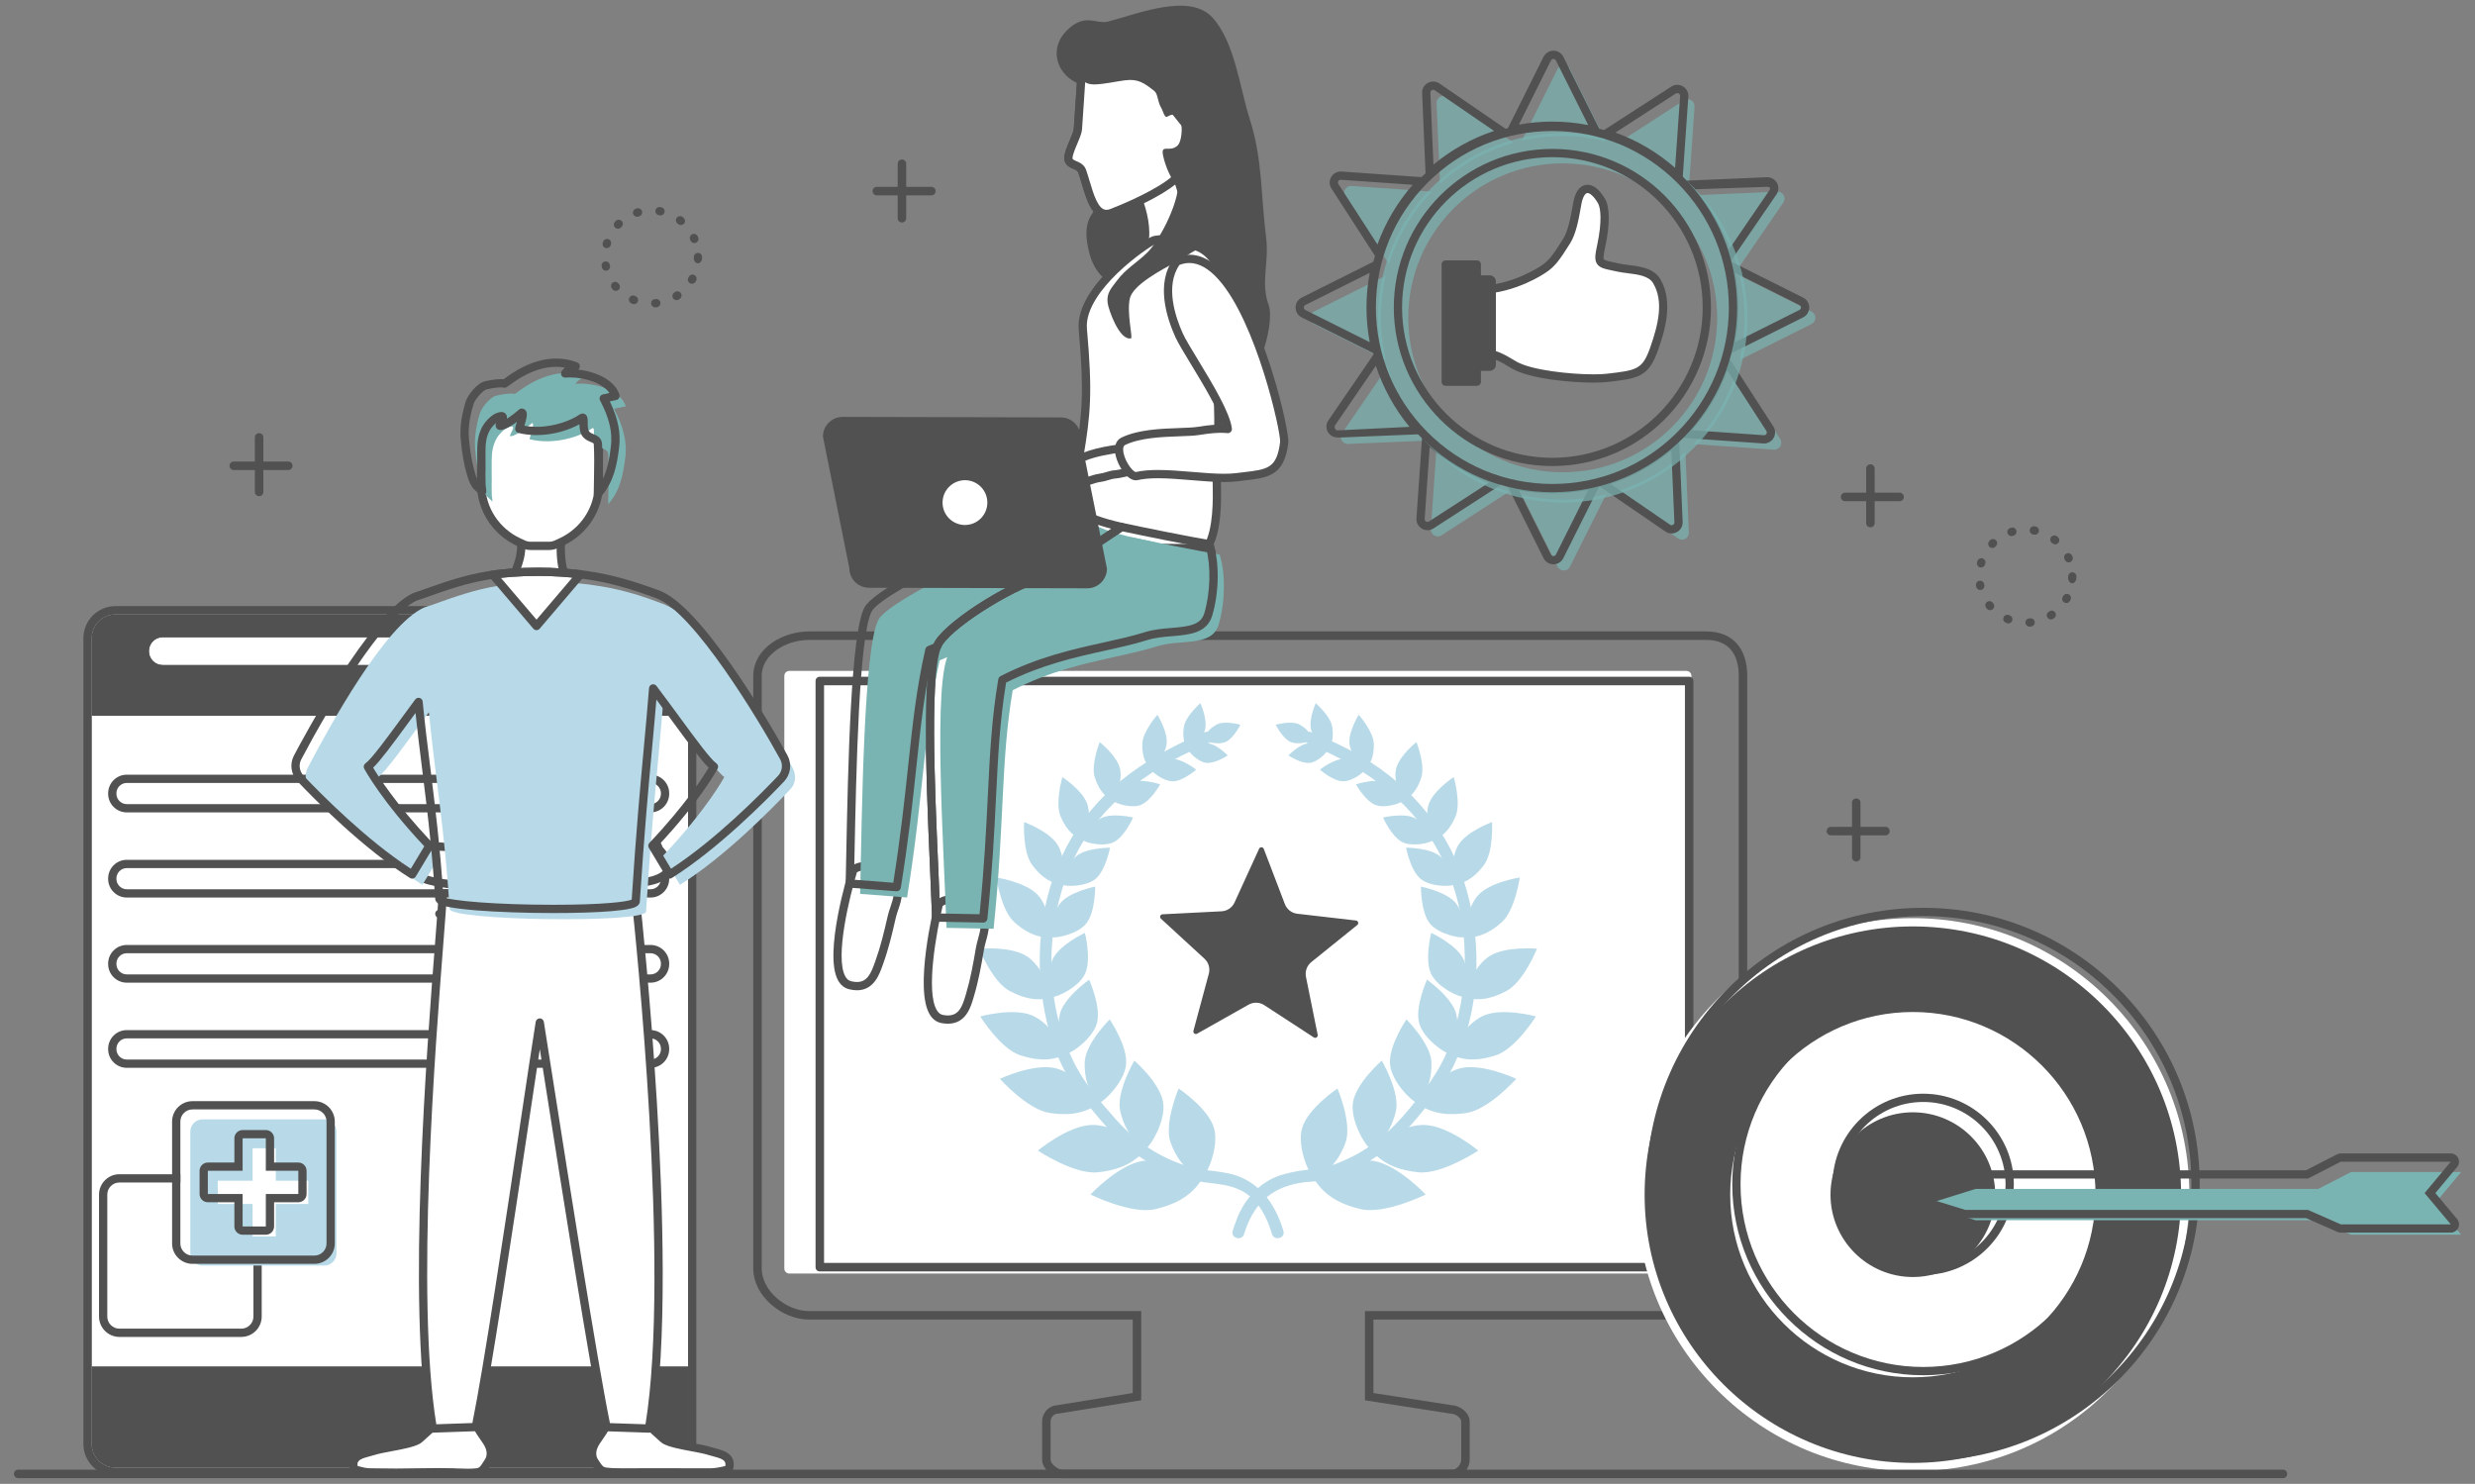 <?xml version="1.0" encoding="utf-8"?>
<!-- Generator: Adobe Illustrator 16.0.0, SVG Export Plug-In . SVG Version: 6.00 Build 0)  -->
<!DOCTYPE svg PUBLIC "-//W3C//DTD SVG 1.1//EN" "http://www.w3.org/Graphics/SVG/1.1/DTD/svg11.dtd">
<svg version="1.1" id="Capa_1" xmlns="http://www.w3.org/2000/svg" xmlns:xlink="http://www.w3.org/1999/xlink" x="0px" y="0px"
	 width="874px" height="524px" viewBox="0 0 874 524" enable-background="new 0 0 874 524" xml:space="preserve">
<rect x="0" y="0" width="874" height="524" fill="#808080" stroke="none"/>
<g>
	<g id="Layer_1">
	</g>
	<g id="Color">
	</g>
	<g id="CODE">
	</g>
	<g id="USER">
	</g>
	<g id="SECURED">
	</g>
	<g>
		<g>
			<g>
				<g>
					<path fill="#FFFFFF" d="M40.771,216.954h193.797c4.645,0,8.41,3.766,8.41,8.411V509.9c0,4.645-3.766,8.411-8.41,8.411H40.771
						c-4.645,0-8.41-3.767-8.41-8.411V225.364C32.36,220.718,36.126,216.954,40.771,216.954z"/>
					<path fill="#515151" d="M234.567,216.954c4.645,0,8.41,3.766,8.41,8.411V509.9c0,4.645-3.766,8.411-8.41,8.411H40.771
						c-4.645,0-8.41-3.767-8.41-8.411V225.364c0-4.646,3.766-8.411,8.41-8.411H234.567 M234.567,214.034H40.771
						c-6.247,0-11.329,5.083-11.329,11.33V509.9c0,6.248,5.082,11.33,11.329,11.33h193.797c6.247,0,11.329-5.082,11.329-11.33
						V225.364C245.896,219.117,240.814,214.034,234.567,214.034L234.567,214.034z"/>
				</g>
				<g>
					<path fill="#FFFFFF" d="M85.212,469.194H42.17c-2.366,0-4.285-1.919-4.285-4.286v-43.041c0-2.367,1.919-4.286,4.285-4.286
						h43.042c2.366,0,4.286,1.919,4.286,4.286v43.041C89.498,467.275,87.578,469.194,85.212,469.194z"/>
					<path fill="#515151" d="M85.212,417.581c2.366,0,4.286,1.919,4.286,4.286v43.041c0,2.367-1.92,4.286-4.286,4.286H42.17
						c-2.366,0-4.285-1.919-4.285-4.286v-43.041c0-2.367,1.919-4.286,4.285-4.286H85.212 M85.212,414.662H42.17
						c-3.973,0-7.205,3.232-7.205,7.205v43.041c0,3.974,3.232,7.205,7.205,7.205h43.042c3.973,0,7.205-3.231,7.205-7.205v-43.041
						C92.417,417.895,89.185,414.662,85.212,414.662L85.212,414.662z"/>
				</g>
				<g>
					<path fill="#FFFFFF" d="M111.02,443.387H67.978c-2.367,0-4.287-1.918-4.287-4.285v-43.041c0-2.366,1.92-4.287,4.287-4.287
						h43.042c2.366,0,4.285,1.921,4.285,4.287v43.041C115.305,441.469,113.386,443.387,111.02,443.387z"/>
				</g>
				<g>
					<path fill="#515151" d="M242.978,252.75H32.36v-27.386c0-4.646,3.766-8.411,8.41-8.411h193.797c4.645,0,8.41,3.766,8.41,8.411
						L242.978,252.75L242.978,252.75z"/>
				</g>
				<g>
					<path fill="#515151" d="M234.567,518.312H40.771c-4.645,0-8.41-3.767-8.41-8.411v-27.386h210.617V509.9
						C242.978,514.545,239.212,518.312,234.567,518.312z"/>
				</g>
				<g>
					<path fill="#FFFFFF" d="M229.725,286.881H44.781c-3.642,0-6.594-2.951-6.594-6.592v-0.134c0-3.642,2.952-6.594,6.594-6.594
						h184.943c3.641,0,6.593,2.952,6.593,6.594v0.134C236.317,283.93,233.365,286.881,229.725,286.881z"/>
					<path fill="#515151" d="M229.725,276.481c2.025,0,3.673,1.647,3.673,3.675v0.133c0,2.025-1.647,3.674-3.673,3.674H44.781
						c-2.025,0-3.674-1.647-3.674-3.674v-0.133c0-2.025,1.648-3.675,3.674-3.675H229.725 M229.725,273.563H44.781
						c-3.642,0-6.594,2.952-6.594,6.594v0.133c0,3.641,2.952,6.594,6.594,6.594h184.943c3.641,0,6.593-2.953,6.593-6.594v-0.133
						C236.317,276.515,233.365,273.563,229.725,273.563L229.725,273.563z"/>
				</g>
				<g>
					<path fill="#FFFFFF" d="M229.725,316.949H44.781c-3.642,0-6.594-2.951-6.594-6.594v-0.133c0-3.641,2.952-6.594,6.594-6.594
						h184.943c3.641,0,6.593,2.953,6.593,6.594v0.133C236.317,313.998,233.365,316.949,229.725,316.949z"/>
					<path fill="#515151" d="M229.725,306.549c2.025,0,3.673,1.647,3.673,3.674v0.133c0,2.025-1.647,3.675-3.673,3.675H44.781
						c-2.025,0-3.674-1.647-3.674-3.675v-0.133c0-2.025,1.648-3.674,3.674-3.674H229.725 M229.725,303.629H44.781
						c-3.642,0-6.594,2.953-6.594,6.594v0.133c0,3.643,2.952,6.594,6.594,6.594h184.943c3.641,0,6.593-2.951,6.593-6.594v-0.133
						C236.317,306.582,233.365,303.629,229.725,303.629L229.725,303.629z"/>
				</g>
				<g>
					<path fill="#FFFFFF" d="M229.725,347.016H44.781c-3.642,0-6.594-2.951-6.594-6.593v-0.134c0-3.642,2.952-6.594,6.594-6.594
						h184.943c3.641,0,6.593,2.952,6.593,6.594v0.134C236.317,344.064,233.365,347.016,229.725,347.016z"/>
					<path fill="#515151" d="M229.725,336.615c2.025,0,3.673,1.648,3.673,3.675v0.134c0,2.024-1.647,3.673-3.673,3.673H44.781
						c-2.025,0-3.674-1.647-3.674-3.673v-0.134c0-2.025,1.648-3.675,3.674-3.675H229.725 M229.725,333.696H44.781
						c-3.642,0-6.594,2.952-6.594,6.594v0.134c0,3.642,2.952,6.593,6.594,6.593h184.943c3.641,0,6.593-2.951,6.593-6.593v-0.134
						C236.317,336.648,233.365,333.696,229.725,333.696L229.725,333.696z"/>
				</g>
				<g>
					<path fill="#FFFFFF" d="M229.725,377.084H44.781c-3.642,0-6.594-2.953-6.594-6.596v-0.132c0-3.642,2.952-6.594,6.594-6.594
						h184.943c3.641,0,6.593,2.952,6.593,6.594v0.132C236.317,374.13,233.365,377.084,229.725,377.084z"/>
					<path fill="#515151" d="M229.725,366.682c2.025,0,3.673,1.647,3.673,3.675v0.132c0,2.027-1.647,3.676-3.673,3.676H44.781
						c-2.025,0-3.674-1.647-3.674-3.676v-0.132c0-2.026,1.648-3.675,3.674-3.675H229.725 M229.725,363.763H44.781
						c-3.642,0-6.594,2.952-6.594,6.594v0.132c0,3.643,2.952,6.596,6.594,6.596h184.943c3.641,0,6.593-2.953,6.593-6.596v-0.132
						C236.317,366.715,233.365,363.763,229.725,363.763L229.725,363.763z"/>
				</g>
				<g>
					<path fill="#FFFFFF" d="M217.943,234.853H57.462c-2.688,0-4.868-2.179-4.868-4.867v-0.1c0-2.688,2.18-4.868,4.868-4.868
						h160.481c2.689,0,4.868,2.181,4.868,4.868v0.1C222.812,232.673,220.633,234.853,217.943,234.853z"/>
					<path fill="#515151" d="M217.943,225.018c2.689,0,4.868,2.181,4.868,4.868v0.1c0,2.688-2.179,4.867-4.868,4.867H57.462
						c-2.688,0-4.868-2.179-4.868-4.867v-0.1c0-2.688,2.18-4.868,4.868-4.868H217.943 M217.943,222.099H57.462
						c-4.294,0-7.787,3.493-7.787,7.787v0.1c0,4.294,3.493,7.787,7.787,7.787h160.481c4.294,0,7.788-3.493,7.788-7.787v-0.1
						C225.731,225.591,222.237,222.099,217.943,222.099L217.943,222.099z"/>
				</g>
				<g>
					<g>
						<path fill="#B8DAE8" d="M114.532,395.287H71.49c-2.367,0-4.286,1.92-4.286,4.285v43.043c0,2.367,1.919,4.285,4.286,4.285
							h43.042c2.366,0,4.285-1.918,4.285-4.285v-43.043C118.817,397.207,116.898,395.287,114.532,395.287z M108.855,425.151H97.386
							v11.47h-8.193v-11.47H76.905v-8.192h12.288v-11.47h8.193v11.47h11.47L108.855,425.151L108.855,425.151z"/>
					</g>
				</g>
				<path fill="#515151" d="M93.873,401.977v11.47h11.47v8.192h-11.47v11.469H85.68v-11.469H73.392v-8.192H85.68v-11.47H93.873
					 M93.873,399.057H85.68c-1.611,0-2.919,1.308-2.919,2.92v8.551h-9.369c-1.612,0-2.919,1.307-2.919,2.919v8.192
					c0,1.611,1.307,2.919,2.919,2.919h9.369v8.55c0,1.613,1.308,2.92,2.919,2.92h8.193c1.612,0,2.919-1.307,2.919-2.92v-8.55h8.551
					c1.611,0,2.919-1.308,2.919-2.919v-8.192c0-1.612-1.308-2.919-2.919-2.919h-8.551v-8.551
					C96.792,400.364,95.485,399.057,93.873,399.057L93.873,399.057z"/>
				<path fill="#515151" d="M111.02,391.773c2.366,0,4.285,1.921,4.285,4.287v43.041c0,2.367-1.919,4.285-4.285,4.285H67.978
					c-2.367,0-4.287-1.918-4.287-4.285v-43.041c0-2.366,1.92-4.287,4.287-4.287H111.02 M111.02,388.855H67.978
					c-3.974,0-7.206,3.23-7.206,7.205v43.041c0,3.973,3.232,7.205,7.206,7.205h43.042c3.973,0,7.204-3.232,7.204-7.205v-43.041
					C118.224,392.086,114.992,388.855,111.02,388.855L111.02,388.855z"/>
			</g>
			<g>
				<path fill="none" stroke="#515151" stroke-width="3" stroke-miterlimit="10" d="M513.003,520.482h-137.9
					c-2.347,0-5.603-2.635-5.603-5.018v-13.454c0-2.292,1.72-4.235,4.065-4.305L401.5,493.2v-28.718H285.638
					c-8.72,0-18.138-7.72-18.138-16.502V238.666c0-8.597,9.418-14.183,18.138-14.183H602.47c8.674,0,13.03,5.439,13.03,14.183
					V447.98c0,4.238-0.357,8.506-3.221,11.5c-2.906,3.039-5.604,5.002-9.811,5.002H483.5v28.728l28.933,4.497
					c2.405,0.068,5.067,2.05,5.067,4.305v13.454C517.5,517.961,515.232,520.482,513.003,520.482z"/>
			</g>
			<path fill="#FFFFFF" d="M278.718,449.727c-0.963,0-1.746-0.783-1.746-1.746V238.666c0-0.962,0.783-1.744,1.746-1.744H595.55
				c0.963,0,1.746,0.782,1.746,1.744V447.98c0,0.963-0.783,1.746-1.746,1.746H278.718z"/>
			<g>
				<g>
					<g>
						<g>
							<g>
								<path fill="#B8DAE8" d="M484.971,409.941c8.651,1.36,18.473,11.883,18.473,11.883s-14.509,7.195-23.037,5.137
									c-5.682-1.37-12.162-3.862-16.346-10.587C465.953,414.111,477.064,408.697,484.971,409.941z"/>
							</g>
							<g>
								<path fill="#B8DAE8" d="M459.811,398.38c1.983-6.947,12.491-13.993,12.491-13.993s5.386,12.537,2.771,19.317
									c-1.742,4.519-4.583,9.582-11.119,12.374C462.034,414.319,457.997,404.727,459.811,398.38z"/>
							</g>
						</g>
						<g>
							<g>
								<path fill="#B8DAE8" d="M503.055,397.26c8.377,0.247,18.973,9.051,18.973,9.051s-12.903,8.582-21.248,7.658
									c-5.562-0.613-12.015-2.197-16.797-8.073C485.505,403.518,495.398,397.034,503.055,397.26z"/>
							</g>
							<g>
								<path fill="#B8DAE8" d="M477.771,389.324c1.043-6.834,10.17-14.794,10.17-14.794s6.627,11.252,4.964,18.006
									c-1.107,4.499-3.193,9.652-9.062,13.091C481.809,404.189,476.816,395.57,477.771,389.324z"/>
							</g>
						</g>
						<g>
							<g>
								<path fill="#B8DAE8" d="M515.913,377.196c7.729-1.768,19.524,3.772,19.524,3.772s-9.771,10.93-17.635,12.069
									c-5.236,0.762-11.522,0.847-17.302-3.396C501.331,387.104,508.849,378.812,515.913,377.196z"/>
							</g>
							<g>
								<path fill="#B8DAE8" d="M490.872,375.946c-0.67-6.507,5.792-15.966,5.792-15.966s8.745,8.725,8.829,15.305
									c0.057,4.384-0.626,9.6-5.181,14.146C498.106,388.597,491.484,381.894,490.872,375.946z"/>
							</g>
						</g>
						<g>
							<g>
								<path fill="#B8DAE8" d="M524.081,358.571c6.734-2.813,18.301,0.363,18.301,0.363s-7.153,11.442-14.104,13.709
									c-4.632,1.509-10.319,2.571-16.226-0.372C512.407,369.839,517.927,361.143,524.081,358.571z"/>
							</g>
							<g>
								<path fill="#B8DAE8" d="M501.174,361.358c-1.626-5.796,2.753-15.388,2.753-15.388s9.299,6.545,10.405,12.499
									c0.737,3.967,0.935,8.804-2.484,13.641C509.716,371.7,502.661,366.656,501.174,361.358z"/>
							</g>
						</g>
						<g>
							<g>
								<path fill="#B8DAE8" d="M525.934,337.677c5.71-3.677,16.826-2.652,16.826-2.652s-4.687,11.652-10.687,14.863
									c-3.997,2.138-9.035,4.039-14.927,2.305C517.075,349.906,520.715,341.037,525.934,337.677z"/>
							</g>
							<g>
								<path fill="#B8DAE8" d="M505.4,343.968c-2.438-5.046,0.012-14.549,0.012-14.549s9.587,4.479,11.572,9.756
									c1.322,3.515,2.293,7.913-0.053,12.9C514.914,352.05,507.626,348.578,505.4,343.968z"/>
							</g>
						</g>
						<g>
							<g>
								<path fill="#B8DAE8" d="M522.109,315.98c4.334-4.576,14.582-6.113,14.582-6.113s-1.646,11.54-6.346,15.764
									c-3.13,2.813-7.251,5.641-12.944,5.382C516.831,328.966,518.148,320.166,522.109,315.98z"/>
							</g>
							<g>
								<path fill="#B8DAE8" d="M504.991,326.196c-3.313-4.009-3.209-13.116-3.209-13.116s9.635,1.916,12.592,6.231
									c1.971,2.876,3.818,6.627,2.81,11.644C515.356,331.377,508.019,329.861,504.991,326.196z"/>
							</g>
						</g>
						<g>
							<g>
								<path fill="#B8DAE8" d="M515.054,298.31c3.027-4.825,11.835-8.007,11.835-8.007s0.592,10.519-2.822,15.093
									c-2.274,3.048-5.425,6.285-10.516,7.065C512.682,310.752,512.287,302.719,515.054,298.31z"/>
							</g>
							<g>
								<path fill="#B8DAE8" d="M501.7,310.397c-3.646-2.963-5.172-11.051-5.172-11.051s8.877-0.013,12.264,3.286
									c2.256,2.197,4.559,5.193,4.555,9.815C511.804,313.147,505.034,313.106,501.7,310.397z"/>
							</g>
						</g>
						<g>
							<g>
								<path fill="#B8DAE8" d="M504.554,283.94c1.683-4.894,8.814-9.523,8.814-9.523s2.692,9.181,0.619,13.932
									c-1.384,3.163-3.5,6.679-7.843,8.42C505.024,295.434,503.018,288.412,504.554,283.94z"/>
							</g>
							<g>
								<path fill="#B8DAE8" d="M495.238,297.39c-3.837-1.868-6.855-8.707-6.855-8.707s7.849-1.845,11.524,0.374
									c2.449,1.479,5.104,3.652,6.057,7.742C504.742,297.736,498.746,299.097,495.238,297.39z"/>
							</g>
						</g>
						<g>
							<g>
								<path fill="#B8DAE8" d="M493.033,271.366c1.111-4.552,7.165-9.318,7.165-9.318s3.188,8.06,1.707,12.517
									c-0.985,2.969-2.605,6.313-6.379,8.244C494.405,281.696,492.015,275.528,493.033,271.366z"/>
							</g>
							<g>
								<path fill="#B8DAE8" d="M485.738,284.268c-3.615-1.368-6.903-7.288-6.903-7.288s6.929-2.312,10.428-0.613
									c2.331,1.132,4.906,2.875,6.104,6.485C494.341,283.797,489.044,285.521,485.738,284.268z"/>
							</g>
						</g>
						<g>
							<g>
								<path fill="#B8DAE8" d="M476.539,262.602c-0.449-4.246,3.271-10.196,3.271-10.196s5.215,5.927,5.32,10.203
									c0.069,2.851-0.288,6.217-2.928,9.033C480.898,271.036,476.949,266.482,476.539,262.602z"/>
							</g>
							<g>
								<path fill="#B8DAE8" d="M474.262,275.911c-3.521-0.062-8.164-4.122-8.164-4.122s5.228-4.116,8.75-3.738
									c2.35,0.252,5.092,0.951,7.229,3.679C481.491,272.854,477.48,275.964,474.262,275.911z"/>
							</g>
						</g>
						<g>
							<path fill="#B8DAE8" d="M462.971,257.562c-0.889-3.638,1.646-9.246,1.646-9.246s5.229,4.541,5.819,8.244
								c0.396,2.468,0.479,5.436-1.483,8.192C467.748,264.379,463.779,260.885,462.971,257.562z"/>
						</g>
						<g>
							<path fill="#B8DAE8" d="M462.551,269.395c-3.066,0.359-7.578-2.625-7.578-2.625s4.061-4.188,7.166-4.275
								c2.069-0.057,4.536,0.23,6.715,2.35C468.475,265.891,465.355,269.064,462.551,269.395z"/>
						</g>
						<g>
							<path fill="#B8DAE8" d="M455.725,262.014c-2.83-1.232-5.223-6.086-5.223-6.086s5.618-1.573,8.344-0.082
								c1.816,0.994,3.803,2.484,4.616,5.413C462.607,261.973,458.313,263.14,455.725,262.014z"/>
						</g>
						<g>
							<g>
								<path fill="#B8DAE8" d="M461.997,262.608c20.717,8.736,38.319,21.238,47.994,42.14c9.479,20.484,9.468,45.093,1.267,65.943
									c-3.104,7.895-8.139,14.288-13.508,20.773c-6.964,8.416-14.293,14.809-24.566,18.935c-2.664,1.069-5.756,2.431-8.539,2.487
									c-3.729,0.076-7.633,0.792-11.221,1.747c-7.756,2.065-13.494,8.017-16.459,15.323c-0.631,1.555-1.174,3.119-1.66,4.725
									c-0.783,2.588,3.253,3.685,4.032,1.11c3.093-10.204,9.125-16.263,19.692-18.067c2.313-0.396,4.613-0.424,6.916-0.727
									c4.301-0.563,8.604-2.586,12.531-4.339c9.232-4.126,15.842-10.604,22.229-18.237c4.854-5.802,9.587-11.687,12.829-18.548
									c9.021-19.094,10.021-41.565,4.328-61.745c-5.711-20.236-19.127-36.369-37.084-46.968
									c-5.646-3.332-11.639-6.041-17.672-8.586C460.626,257.529,459.553,261.578,461.997,262.608L461.997,262.608z"/>
							</g>
						</g>
					</g>
					<g>
						<g>
							<g>
								<path fill="#B8DAE8" d="M403.552,409.941c-8.65,1.36-18.472,11.883-18.472,11.883s14.508,7.195,23.036,5.137
									c5.684-1.37,12.163-3.862,16.346-10.587C422.568,414.111,411.458,408.697,403.552,409.941z"/>
							</g>
							<g>
								<path fill="#B8DAE8" d="M428.712,398.38c-1.983-6.947-12.491-13.993-12.491-13.993s-5.386,12.537-2.771,19.317
									c1.742,4.519,4.584,9.582,11.119,12.374C426.488,414.319,430.526,404.727,428.712,398.38z"/>
							</g>
						</g>
						<g>
							<g>
								<path fill="#B8DAE8" d="M385.468,397.26c-8.376,0.247-18.972,9.051-18.972,9.051s12.904,8.582,21.249,7.658
									c5.561-0.613,12.015-2.197,16.797-8.073C403.019,403.518,393.124,397.034,385.468,397.26z"/>
							</g>
							<g>
								<path fill="#B8DAE8" d="M410.751,389.324c-1.043-6.834-10.168-14.794-10.168-14.794s-6.628,11.252-4.965,18.006
									c1.107,4.499,3.193,9.652,9.061,13.091C406.714,404.189,411.706,395.57,410.751,389.324z"/>
							</g>
						</g>
						<g>
							<g>
								<path fill="#B8DAE8" d="M372.609,377.196c-7.729-1.768-19.526,3.772-19.526,3.772s9.774,10.93,17.637,12.069
									c5.236,0.762,11.523,0.847,17.302-3.396C387.192,387.104,379.674,378.812,372.609,377.196z"/>
							</g>
							<g>
								<path fill="#B8DAE8" d="M397.649,375.946c0.671-6.507-5.79-15.966-5.79-15.966s-8.746,8.725-8.831,15.305
									c-0.057,4.384,0.628,9.6,5.182,14.146C390.416,388.597,397.038,381.894,397.649,375.946z"/>
							</g>
						</g>
						<g>
							<g>
								<path fill="#B8DAE8" d="M364.441,358.571c-6.733-2.813-18.3,0.363-18.3,0.363s7.152,11.442,14.104,13.709
									c4.632,1.509,10.319,2.571,16.225-0.372C376.115,369.839,370.596,361.143,364.441,358.571z"/>
							</g>
							<g>
								<path fill="#B8DAE8" d="M387.349,361.358c1.627-5.796-2.753-15.388-2.753-15.388s-9.298,6.545-10.405,12.499
									c-0.738,3.967-0.935,8.804,2.484,13.641C378.807,371.7,385.862,366.656,387.349,361.358z"/>
							</g>
						</g>
						<g>
							<g>
								<path fill="#B8DAE8" d="M362.589,337.677c-5.71-3.677-16.826-2.652-16.826-2.652s4.687,11.652,10.687,14.863
									c3.997,2.138,9.035,4.039,14.926,2.305C371.446,349.906,367.808,341.037,362.589,337.677z"/>
							</g>
							<g>
								<path fill="#B8DAE8" d="M383.122,343.968c2.437-5.046-0.011-14.549-0.011-14.549s-9.588,4.479-11.573,9.756
									c-1.323,3.515-2.293,7.913,0.051,12.9C373.608,352.05,380.896,348.578,383.122,343.968z"/>
							</g>
						</g>
						<g>
							<g>
								<path fill="#B8DAE8" d="M366.413,315.98c-4.335-4.576-14.581-6.113-14.581-6.113s1.646,11.54,6.344,15.764
									c3.13,2.813,7.251,5.641,12.945,5.382C371.691,328.966,370.374,320.166,366.413,315.98z"/>
							</g>
							<g>
								<path fill="#B8DAE8" d="M383.531,326.196c3.313-4.009,3.21-13.116,3.21-13.116s-9.635,1.916-12.593,6.231
									c-1.97,2.876-3.817,6.627-2.809,11.644C373.166,331.377,380.504,329.861,383.531,326.196z"/>
							</g>
						</g>
						<g>
							<g>
								<path fill="#B8DAE8" d="M373.468,298.31c-3.026-4.825-11.833-8.007-11.833-8.007s-0.591,10.519,2.823,15.093
									c2.273,3.048,5.423,6.285,10.515,7.065C375.841,310.752,376.235,302.719,373.468,298.31z"/>
							</g>
							<g>
								<path fill="#B8DAE8" d="M386.822,310.397c3.646-2.963,5.172-11.051,5.172-11.051s-8.876-0.013-12.263,3.286
									c-2.257,2.197-4.56,5.193-4.557,9.815C376.719,313.147,383.489,313.106,386.822,310.397z"/>
							</g>
						</g>
						<g>
							<g>
								<path fill="#B8DAE8" d="M383.969,283.94c-1.682-4.894-8.813-9.523-8.813-9.523s-2.693,9.181-0.619,13.932
									c1.383,3.163,3.499,6.679,7.841,8.42C383.499,295.434,385.506,288.412,383.969,283.94z"/>
							</g>
							<g>
								<path fill="#B8DAE8" d="M393.283,297.39c3.839-1.868,6.856-8.707,6.856-8.707s-7.848-1.845-11.524,0.374
									c-2.449,1.479-5.104,3.652-6.056,7.742C383.781,297.736,389.776,299.097,393.283,297.39z"/>
							</g>
						</g>
						<g>
							<g>
								<path fill="#B8DAE8" d="M395.49,271.366c-1.113-4.552-7.165-9.318-7.165-9.318s-3.187,8.06-1.708,12.517
									c0.986,2.969,2.605,6.313,6.379,8.244C394.117,281.696,396.508,275.528,395.49,271.366z"/>
							</g>
							<g>
								<path fill="#B8DAE8" d="M402.784,284.268c3.615-1.368,6.903-7.288,6.903-7.288s-6.928-2.312-10.428-0.613
									c-2.331,1.132-4.906,2.875-6.102,6.485C394.182,283.797,399.479,285.521,402.784,284.268z"/>
							</g>
						</g>
						<g>
							<g>
								<path fill="#B8DAE8" d="M411.983,262.602c0.448-4.246-3.271-10.196-3.271-10.196s-5.216,5.927-5.321,10.203
									c-0.069,2.851,0.288,6.217,2.928,9.033C407.624,271.036,411.573,266.482,411.983,262.602z"/>
							</g>
							<g>
								<path fill="#B8DAE8" d="M414.261,275.911c3.521-0.062,8.163-4.122,8.163-4.122s-5.226-4.116-8.75-3.738
									c-2.347,0.252-5.091,0.951-7.228,3.679C407.031,272.854,411.042,275.964,414.261,275.911z"/>
							</g>
						</g>
						<g>
							<path fill="#B8DAE8" d="M425.553,257.562c0.889-3.638-1.646-9.246-1.646-9.246s-5.229,4.541-5.822,8.244
								c-0.395,2.468-0.479,5.436,1.486,8.192C420.775,264.379,424.742,260.885,425.553,257.562z"/>
						</g>
						<g>
							<path fill="#B8DAE8" d="M425.971,269.395c3.068,0.359,7.579-2.625,7.579-2.625s-4.06-4.188-7.166-4.275
								c-2.069-0.057-4.536,0.23-6.714,2.35C420.048,265.891,423.168,269.064,425.971,269.395z"/>
						</g>
						<g>
							<path fill="#B8DAE8" d="M432.797,262.014c2.832-1.232,5.225-6.086,5.225-6.086s-5.618-1.573-8.345-0.082
								c-1.816,0.994-3.802,2.484-4.615,5.413C425.915,261.973,430.209,263.14,432.797,262.014z"/>
						</g>
						<g>
							<g>
								<path fill="#B8DAE8" d="M425.413,258.576c-19.099,8.056-36.16,18.941-46.936,37.148
									c-10.76,18.182-13.521,40.535-9.661,61.097c1.614,8.605,4.588,17.849,9.475,25.194c4.659,7.007,10.227,13.617,15.984,19.733
									c6.931,7.361,16.417,11.89,25.997,14.728c6.198,1.836,12.629,0.938,18.576,4.24c5.621,3.122,8.551,9.18,10.338,15.075
									c0.778,2.573,4.814,1.478,4.032-1.11c-2.464-8.132-6.837-15.295-14.833-18.859c-5.841-2.604-12.345-1.998-18.186-3.729
									c-10.638-3.15-19.222-8.92-26.487-17.181c-5.101-5.796-10.436-11.919-13.989-18.816
									c-10.355-20.103-10.82-44.715-3.422-65.82c7.581-21.63,24.514-35.888,44.779-45.278c1.797-0.833,3.618-1.618,5.443-2.39
									C428.971,261.578,427.897,257.529,425.413,258.576L425.413,258.576z"/>
							</g>
						</g>
					</g>
				</g>
				<path fill="#515151" d="M463.952,366.352l-17.49-11.398c-1.671-1.088-3.81-1.155-5.546-0.177l-18.183,10.255
					c-0.688,0.389-1.502-0.244-1.297-1.006l5.436-20.156c0.52-1.925-0.076-3.979-1.545-5.329l-15.372-14.124
					c-0.581-0.532-0.231-1.504,0.556-1.544l20.85-1.06c1.992-0.103,3.762-1.302,4.591-3.115l8.683-18.984
					c0.328-0.719,1.358-0.686,1.641,0.052l7.451,19.502c0.711,1.864,2.399,3.176,4.381,3.403l20.738,2.392
					c0.784,0.09,1.071,1.08,0.457,1.576l-16.244,13.11c-1.552,1.252-2.277,3.265-1.883,5.221l4.135,20.462
					C465.466,366.203,464.613,366.783,463.952,366.352z"/>
			</g>
			<path fill="#515151" d="M598,447.522c0,0.807-0.653,1.46-1.46,1.46H289.46c-0.806,0-1.46-0.653-1.46-1.46v-207.08
				c0-0.806,0.654-1.46,1.46-1.46h307.08c0.807,0,1.46,0.654,1.46,1.46V447.522L598,447.522z M291,445.982h304v-204H291V445.982z"/>
			<g>
				<g opacity="0.7">
					<g>
						<g>
							<path fill="#7AB4B2" d="M534.58,50.397l-23.458-16.071c-1.66-1.138-3.905,0.108-3.82,2.118l1.219,28.43
								C515.849,58.167,524.737,53.14,534.58,50.397z"/>
						</g>
						<g>
							<path fill="#7AB4B2" d="M490.491,93.317c3.002-9.747,8.264-18.504,15.173-25.659l-28.389-1.981
								c-2.008-0.14-3.313,2.07-2.221,3.761L490.491,93.317z"/>
						</g>
						<g>
							<path fill="#7AB4B2" d="M487.656,112.233c0-5.13,0.604-10.118,1.743-14.9l-25.438,12.717c-1.8,0.9-1.8,3.47,0,4.369
								l25.438,12.718C488.262,122.354,487.656,117.365,487.656,112.233z"/>
						</g>
						<g>
							<path fill="#7AB4B2" d="M551.845,48.045c5.282,0,10.414,0.643,15.324,1.846l-12.77-25.54c-0.899-1.8-3.469-1.8-4.367,0
								l-12.667,25.334C542.019,48.612,546.865,48.045,551.845,48.045z"/>
						</g>
						<g>
							<path fill="#7AB4B2" d="M596.423,66.053l1.98-28.388c0.14-2.008-2.072-3.313-3.763-2.222L570.762,50.88
								C580.511,53.882,589.267,59.145,596.423,66.053z"/>
						</g>
						<g>
							<path fill="#7AB4B2" d="M613.683,94.968l16.072-23.459c1.137-1.659-0.108-3.905-2.12-3.818l-28.429,1.219
								C605.913,76.237,610.94,85.127,613.683,94.968z"/>
						</g>
						<g>
							<path fill="#7AB4B2" d="M490.009,129.5l-16.071,23.459c-1.138,1.659,0.108,3.905,2.119,3.819l28.43-1.219
								C497.778,148.23,492.751,139.341,490.009,129.5z"/>
						</g>
						<g>
							<path fill="#7AB4B2" d="M569.109,174.071l23.46,16.071c1.658,1.137,3.904-0.109,3.817-2.118l-1.219-28.43
								C587.841,166.301,578.952,171.33,569.109,174.071z"/>
						</g>
						<g>
							<path fill="#7AB4B2" d="M639.729,110.049l-25.437-12.717c1.137,4.782,1.743,9.771,1.743,14.9
								c0,5.132-0.606,10.12-1.743,14.903l25.437-12.718C641.528,113.52,641.528,110.95,639.729,110.049z"/>
						</g>
						<g>
							<path fill="#7AB4B2" d="M613.199,131.152c-3.002,9.747-8.265,18.503-15.174,25.659l28.389,1.98
								c2.008,0.14,3.313-2.072,2.221-3.762L613.199,131.152z"/>
						</g>
						<g>
							<path fill="#7AB4B2" d="M507.269,158.415l-1.979,28.39c-0.141,2.007,2.071,3.312,3.762,2.221l23.88-15.437
								C523.182,170.586,514.425,165.324,507.269,158.415z"/>
						</g>
						<g>
							<path fill="#7AB4B2" d="M551.845,176.422c-4.979,0-9.826-0.567-14.479-1.641l12.668,25.335c0.898,1.799,3.468,1.799,4.367,0
								l12.771-25.54C562.259,175.78,557.128,176.422,551.845,176.422z"/>
						</g>
					</g>
				</g>
				<g>
					<path fill="#515151" d="M504.872,62.686c-0.189,0-0.379-0.037-0.56-0.112c-0.523-0.217-0.874-0.719-0.898-1.285l-1.22-28.43
						c-0.045-1.076,0.335-2.091,1.07-2.858c0.739-0.772,1.772-1.215,2.835-1.215c0.78,0,1.541,0.238,2.198,0.688l23.457,16.071
						c0.468,0.32,0.708,0.883,0.615,1.442s-0.501,1.015-1.048,1.167c-9.413,2.623-18.22,7.515-25.466,14.147
						C505.583,62.552,505.23,62.686,504.872,62.686z M506.101,31.705c-0.267,0-0.538,0.118-0.728,0.315
						c-0.128,0.133-0.276,0.365-0.262,0.714l1.089,25.396c6.322-5.261,13.626-9.318,21.401-11.892l-20.954-14.355
						C506.476,31.764,506.292,31.705,506.101,31.705z"/>
					<path fill="#515151" d="M486.842,91.128c-0.49,0-0.954-0.248-1.226-0.667l-15.437-23.88c-0.787-1.22-0.845-2.708-0.15-3.981
						c0.729-1.339,2.147-2.135,3.699-2.027l28.388,1.98c0.565,0.039,1.059,0.403,1.262,0.933c0.203,0.53,0.082,1.129-0.313,1.537
						c-6.826,7.069-11.953,15.74-14.828,25.075c-0.167,0.543-0.634,0.938-1.195,1.017C486.976,91.124,486.908,91.128,486.842,91.128
						z M473.445,63.481c-0.518,0-0.769,0.359-0.853,0.515c-0.084,0.153-0.247,0.558,0.039,1.001l13.788,21.33
						c2.781-7.701,7.035-14.893,12.464-21.074l-25.358-1.769C473.499,63.482,473.473,63.481,473.445,63.481z"/>
					<path fill="#515151" d="M485.75,124.948c-0.223,0-0.445-0.052-0.652-0.154l-25.437-12.719c-1.33-0.664-2.156-2.001-2.156-3.489
						c0-1.487,0.825-2.825,2.156-3.49l25.437-12.718c0.508-0.253,1.114-0.19,1.56,0.162c0.444,0.352,0.645,0.93,0.514,1.481
						c-1.13,4.753-1.703,9.653-1.703,14.563c0,4.911,0.573,9.812,1.703,14.565c0.131,0.552-0.068,1.129-0.513,1.481
						C486.394,124.84,486.073,124.948,485.75,124.948z M483.691,96.344l-22.726,11.362c-0.489,0.245-0.543,0.696-0.543,0.879
						s0.054,0.634,0.543,0.879l22.726,11.362c-0.76-4.025-1.145-8.131-1.145-12.242S482.932,100.371,483.691,96.344z"/>
					<path fill="#515151" d="M563.521,47.982c-0.115,0-0.232-0.154-0.349-0.183c-9.506-2.328-19.637-2.458-29.129-0.271
						c-0.551,0.128-1.125-0.111-1.475-0.555c-0.351-0.444-0.412-1.067-0.159-1.573l12.667-25.343c0.666-1.33,2.003-2.16,3.49-2.16
						c1.486,0,2.823,0.824,3.488,2.154l12.708,25.416c0.142,0.225,0.224,0.63,0.224,0.915c0,0.804-0.649,1.6-1.453,1.6
						C563.53,47.982,563.525,47.982,563.521,47.982z M548.196,42.938c4.251,0,8.493,0.41,12.65,1.223l-11.401-22.805
						c-0.245-0.49-0.696-0.543-0.878-0.543c-0.185,0-0.636,0.053-0.88,0.543l-11.321,22.646
						C540.253,43.294,544.22,42.938,548.196,42.938z"/>
					<path fill="#515151" d="M592.774,63.864c-0.372,0-0.737-0.142-1.015-0.409c-7.069-6.826-15.742-11.954-25.077-14.828
						c-0.542-0.167-0.938-0.633-1.017-1.195c-0.077-0.562,0.178-1.117,0.654-1.426l23.88-15.437c0.637-0.412,1.367-0.63,2.11-0.63
						c1.081,0,2.128,0.458,2.87,1.255c0.739,0.792,1.104,1.83,1.028,2.924l-1.979,28.388c-0.04,0.566-0.403,1.059-0.934,1.262
						C593.128,63.833,592.95,63.864,592.774,63.864z M570.454,46.81c7.701,2.781,14.894,7.035,21.075,12.465l1.769-25.359
						c0.025-0.354-0.123-0.593-0.25-0.73c-0.319-0.342-0.852-0.43-1.264-0.163L570.454,46.81z"/>
					<path fill="#515151" d="M610.034,92.779c-0.08,0-0.159-0.006-0.239-0.02c-0.56-0.093-1.015-0.501-1.167-1.048
						c-2.623-9.413-7.516-18.219-14.147-25.466c-0.384-0.418-0.488-1.021-0.271-1.545c0.217-0.523,0.719-0.874,1.285-0.898
						l28.429-1.219c1.523-0.066,2.915,0.743,3.62,2.08c0.677,1.283,0.587,2.824-0.233,4.021l-16.07,23.46
						C610.963,92.545,610.511,92.779,610.034,92.779z M598.653,66.831c5.26,6.321,9.318,13.506,11.892,21.282l14.356-21.015
						c0.302-0.441,0.142-0.643,0.059-0.8c-0.083-0.158-0.334-0.314-0.861-0.314h-0.051L598.653,66.831z"/>
					<path fill="#515151" d="M472.295,154.473L472.295,154.473c-1.447,0-2.768-0.74-3.445-2.025
						c-0.676-1.283-0.586-2.796,0.234-3.993l16.071-23.443c0.319-0.468,0.882-0.702,1.441-0.607
						c0.561,0.093,1.017,0.505,1.168,1.052c2.623,9.413,7.516,18.221,14.147,25.467c0.383,0.419,0.489,1.022,0.271,1.546
						c-0.218,0.524-0.719,0.875-1.284,0.899l-28.432,1.16C472.41,154.53,472.354,154.473,472.295,154.473z M485.848,129.179
						l-14.354,20.954c-0.304,0.441-0.144,1.01-0.06,1.167c0.082,0.158,0.334,0.682,0.861,0.682h0.049l25.396-1.245
						C492.48,144.417,488.421,136.956,485.848,129.179z"/>
					<path fill="#515151" d="M590.292,188.385L590.292,188.385c-0.781,0-1.541-0.238-2.197-0.688l-23.459-16.072
						c-0.469-0.32-0.708-0.883-0.614-1.443c0.093-0.56,0.501-1.015,1.048-1.167c9.413-2.622,18.22-7.514,25.467-14.146
						c0.418-0.383,1.021-0.489,1.545-0.271c0.523,0.217,0.874,0.719,0.898,1.285l1.219,28.43c0.046,1.074-0.333,2.089-1.068,2.857
						C592.389,187.942,591.354,188.385,590.292,188.385z M568.789,170.934l20.956,14.356c0.17,0.117,0.354,0.177,0.547,0.177l0,0
						c0.267,0,0.539-0.118,0.729-0.315c0.127-0.133,0.274-0.364,0.26-0.713l-1.088-25.397
						C583.87,164.302,576.565,168.36,568.789,170.934z"/>
					<path fill="#515151" d="M610.644,124.948c-0.322,0-0.645-0.107-0.906-0.316c-0.444-0.353-0.646-0.93-0.515-1.481
						c1.131-4.754,1.703-9.654,1.703-14.565s-0.572-9.812-1.702-14.563c-0.132-0.552,0.068-1.129,0.514-1.481
						c0.444-0.352,1.053-0.415,1.56-0.162l25.437,12.718c1.331,0.665,2.157,2.003,2.156,3.49c0,1.488-0.825,2.825-2.156,3.49
						l-25.437,12.718C611.089,124.896,610.865,124.948,610.644,124.948z M612.702,96.344c0.76,4.024,1.143,8.129,1.143,12.24
						s-0.383,8.217-1.143,12.242l22.725-11.362c0.49-0.245,0.543-0.696,0.543-0.879s-0.053-0.634-0.543-0.879L612.702,96.344z"/>
					<path fill="#515151" d="M622.945,156.609c-0.085,0.007-0.188-0.003-0.281-0.01l-28.389-1.98
						c-0.566-0.04-1.059-0.403-1.263-0.934c-0.203-0.529-0.081-1.129,0.313-1.537c6.825-7.068,11.953-15.74,14.828-25.075
						c0.167-0.542,0.633-0.938,1.194-1.017c0.563-0.077,1.117,0.178,1.427,0.653l15.436,23.88c0.788,1.219,0.845,2.707,0.151,3.98
						C625.679,155.829,624.369,156.609,622.945,156.609z M597.507,151.918l25.359,1.77c0.026,0.002,0.053,0.003,0.079,0.003
						c0.518,0,0.77-0.36,0.854-0.516c0.084-0.153,0.247-0.559-0.038-1l-13.789-21.331
						C607.19,138.545,602.938,145.737,597.507,151.918z"/>
					<path fill="#515151" d="M504.082,187.23L504.082,187.23c-1.082,0-2.128-0.457-2.872-1.254
						c-0.738-0.793-1.104-1.831-1.026-2.924l1.979-28.389c0.039-0.566,0.403-1.058,0.933-1.261c0.529-0.204,1.129-0.082,1.537,0.313
						c7.07,6.826,15.742,11.953,25.077,14.828c0.543,0.167,0.938,0.633,1.017,1.195c0.077,0.562-0.177,1.118-0.652,1.426
						l-23.88,15.436C505.556,187.012,504.825,187.23,504.082,187.23z M504.864,157.896l-1.77,25.36
						c-0.024,0.354,0.122,0.593,0.25,0.729c0.319,0.342,0.852,0.431,1.265,0.163l21.331-13.788
						C518.238,167.58,511.045,163.325,504.864,157.896z"/>
					<path fill="#515151" d="M548.567,199.277c-1.488,0-2.824-0.826-3.49-2.156l-12.667-25.335
						c-0.253-0.506-0.191-1.111,0.159-1.556c0.349-0.443,0.923-0.646,1.474-0.52c9.492,2.188,19.624,2.128,29.131-0.201
						c0.552-0.135,1.133,0.063,1.487,0.508c0.354,0.444,0.42,1.054,0.165,1.563l-12.771,25.54
						C551.392,198.451,550.055,199.277,548.567,199.277z M536.365,173.169l11.322,22.646c0.244,0.489,0.696,0.543,0.88,0.543
						c0.182,0,0.633-0.053,0.877-0.543l11.403-22.806C552.8,174.583,544.407,174.63,536.365,173.169z"/>
				</g>
				<path opacity="0.7" fill="#7AB4B2" enable-background="new    " d="M551.845,46.996c-36.029,0-65.237,29.208-65.237,65.238
					c0,36.03,29.208,65.239,65.237,65.239c36.031,0,65.24-29.209,65.24-65.239C617.085,76.204,587.876,46.996,551.845,46.996z
					 M551.845,166.774c-30.121,0-54.539-24.419-54.539-54.541c0-30.119,24.418-54.539,54.539-54.539
					c30.123,0,54.541,24.42,54.541,54.539C606.386,142.355,581.968,166.774,551.845,166.774z"/>
				<path fill="#515151" d="M548.196,164.585c-30.878,0-55.999-25.122-55.999-56s25.121-55.999,55.999-55.999
					c30.879,0,56,25.121,56,55.999S579.075,164.585,548.196,164.585z M548.196,55.505c-29.27,0-53.08,23.811-53.08,53.079
					s23.812,53.081,53.08,53.081c29.27,0,53.081-23.813,53.081-53.081S577.466,55.505,548.196,55.505z"/>
				<g>
					<g>
						<path fill="#FFFFFF" d="M521.688,102.402c12.766,0,23.278-7.297,23.278-7.297c2.988-1.952,4.387-3.822,8.226-9.912
							c2.312-3.668,3.158-9.936,3.817-13.428c1.237-6.559,5.081-6.687,8.554-0.731c1.432,2.453,1.469,8.274-0.089,15.62
							c-1.447,6.827-0.974,6.315,6.05,7.848c4.299,0.937,10.985,0.536,13.499,4.748c4.401,7.379,1.546,16.927-0.846,23.778
							c-3.091,8.851-5.854,9.163-16.701,10.413c-6.49,0.748-25.687-0.459-32.702-4.491c-3.007-1.727-7.129-4.725-13.085-4.553
							L521.688,102.402L521.688,102.402z"/>
						<path fill="#515151" d="M562.766,135.109c-8.121,0.001-22.472-1.303-28.721-4.894c-0.379-0.218-0.773-0.455-1.188-0.704
							c-2.813-1.685-6.333-3.796-11.126-3.655c-0.394,0.012-0.776-0.137-1.06-0.411c-0.283-0.275-0.443-0.653-0.443-1.048v-21.995
							c0-0.806,0.653-1.459,1.46-1.459c12.168,0,22.346-6.967,22.446-7.037c0.012-0.008,0.022-0.016,0.034-0.023
							c2.731-1.783,4.039-3.519,7.787-9.468c1.845-2.926,2.74-7.987,3.333-11.337c0.102-0.571,0.196-1.104,0.286-1.583
							c1.026-5.44,3.595-6.253,5.034-6.253c2.137,0,4.284,1.749,6.215,5.057c1.682,2.883,1.711,8.955,0.078,16.658
							c-0.365,1.717-0.863,4.069-0.52,4.599c0.277,0.426,1.955,0.779,3.897,1.188c0.479,0.101,0.995,0.21,1.553,0.332
							c0.976,0.212,2.111,0.354,3.313,0.506c3.946,0.497,8.857,1.115,11.128,4.92c5.053,8.467,1.152,19.639-0.722,25.007
							c-3.389,9.708-7.042,10.13-17.887,11.38C566.402,135.034,564.716,135.109,562.766,135.109z M523.146,122.958
							c4.882,0.259,8.513,2.436,11.209,4.051c0.398,0.239,0.779,0.467,1.144,0.677c5.409,3.108,19.201,4.506,27.267,4.506
							c1.842,0,3.411-0.068,4.542-0.198c10.77-1.242,12.704-1.465,15.49-9.445c2.767-7.922,4.797-16.137,0.97-22.549
							c-1.54-2.582-5.323-3.059-8.983-3.52c-1.271-0.159-2.469-0.311-3.571-0.551c-0.551-0.12-1.062-0.228-1.533-0.327
							c-3.098-0.652-4.805-1.012-5.742-2.452c-0.959-1.473-0.603-3.442,0.109-6.797c1.723-8.133,1.215-12.938,0.256-14.582
							c-1.553-2.663-2.961-3.608-3.692-3.608c-0.871,0-1.722,1.521-2.165,3.875c-0.089,0.471-0.183,0.992-0.28,1.551
							c-0.67,3.788-1.589,8.975-3.738,12.385c-3.721,5.905-5.323,8.172-8.645,10.345c-0.629,0.434-10.378,7.018-22.634,7.517v19.122
							H523.146z"/>
					</g>
					<path fill="#515151" d="M526.036,130.963h-7.704V97.23h7.704c1.225,0,2.217,0.993,2.217,2.218v29.3
						C528.253,129.973,527.261,130.963,526.036,130.963z"/>
					<path fill="#515151" d="M521.54,136.256h-11.048c-0.785,0-1.421-0.636-1.421-1.421V93.36c0-0.784,0.636-1.421,1.421-1.421
						h11.048c0.785,0,1.422,0.637,1.422,1.421v41.476C522.962,135.622,522.325,136.256,521.54,136.256z"/>
				</g>
				<path fill="#515151" d="M548.196,46.266c16.646,0,32.297,6.482,44.066,18.253c11.771,11.771,18.253,27.42,18.253,44.066
					s-6.481,32.296-18.253,44.066c-11.771,11.77-27.421,18.253-44.066,18.253c-16.646,0-32.296-6.482-44.066-18.253
					s-18.254-27.421-18.254-44.066c0-16.646,6.482-32.296,18.254-44.066C515.899,52.749,531.55,46.266,548.196,46.266
					 M548.196,43.347c-36.03,0-65.239,29.208-65.239,65.238c0,36.03,29.209,65.238,65.239,65.238s65.239-29.208,65.239-65.238
					S584.228,43.347,548.196,43.347L548.196,43.347z"/>
			</g>
			<g>
				<g>
					<g>
						<g>
							<path fill="#FFFFFF" d="M418.983,88.029c-1.066-7.665-4.484-18.859-4.739-26.802l-15.286,5.524
								c1.383,4.492,2.085,14.347-1.125,18.113L418.983,88.029z"/>
							<path fill="#515151" d="M418.983,89.489c-0.072,0-0.145-0.006-0.216-0.017l-21.15-3.164c-0.524-0.078-0.965-0.435-1.15-0.932
								c-0.187-0.496-0.088-1.055,0.256-1.458c2.646-3.105,2.259-12.131,0.841-16.737c-0.229-0.744,0.166-1.537,0.898-1.802
								l15.285-5.525c0.439-0.159,0.929-0.097,1.315,0.165c0.387,0.263,0.625,0.694,0.64,1.161
								c0.151,4.696,1.448,10.601,2.702,16.31c0.822,3.743,1.599,7.278,2.024,10.338c0.063,0.455-0.092,0.915-0.419,1.238
								C419.734,89.338,419.365,89.489,418.983,89.489z M400.211,83.746l17.021,2.546c-0.431-2.489-1.041-5.269-1.679-8.174
								c-1.116-5.08-2.266-10.31-2.65-14.854l-12.191,4.406C401.694,71.9,402.229,79.186,400.211,83.746z"/>
						</g>
					</g>
					<g>
						<path fill="#FFFFFF" d="M382.449,19.953c-0.75,8.615-1.177,17.011-1.813,25.65c-0.176,2.399-3.574,8.008-3.338,10.476
							c0.235,2.473,3.951,1.787,4.854,4.385c2.438,7.013,3.895,17.292,10.528,14.692c8.185-3.208,20.827-9.055,24.406-14.115
							l2.985-15.423l-5.719-7.128l-9.463-14.713L382.449,19.953z"/>
						<path fill="#515151" d="M390.7,77.027L390.7,77.027c-5.074,0-6.919-6.193-8.703-12.183c-0.412-1.381-0.8-2.686-1.224-3.903
							c-0.221-0.636-0.835-0.928-1.818-1.353c-1.158-0.499-2.908-1.255-3.108-3.373c-0.166-1.729,0.832-4.097,1.889-6.604
							c0.648-1.538,1.385-3.282,1.445-4.117c0.244-3.318,0.461-6.653,0.671-9.879c0.335-5.149,0.681-10.475,1.144-15.79
							c0.035-0.407,0.239-0.78,0.562-1.029c0.323-0.249,0.735-0.352,1.138-0.283l22.442,3.824c0.404,0.068,0.761,0.305,0.982,0.649
							l9.42,14.648l5.672,7.067c0.268,0.334,0.376,0.77,0.294,1.19l-2.985,15.424c-0.039,0.203-0.122,0.396-0.241,0.565
							c-4.363,6.169-20.288,12.759-25.064,14.632C392.345,76.854,391.5,77.027,390.7,77.027z M383.769,21.657
							c-0.394,4.762-0.704,9.525-1.004,14.148c-0.21,3.231-0.428,6.573-0.672,9.904c-0.097,1.312-0.824,3.038-1.668,5.037
							c-0.746,1.771-1.768,4.194-1.673,5.191c0.03,0.315,0.203,0.471,1.359,0.97c1.167,0.504,2.766,1.193,3.42,3.074
							c0.444,1.28,0.86,2.678,1.264,4.029c1.409,4.732,3.008,10.096,5.905,10.096c0.434,0,0.921-0.104,1.448-0.311
							c9.276-3.637,20.24-9.021,23.567-13.357l2.795-14.437l-5.296-6.6c-0.032-0.04-0.063-0.081-0.09-0.124l-9.113-14.172
							L383.769,21.657z"/>
					</g>
					<g>
						<path fill="#FFFFFF" d="M398.378,184.683c6.344,5.316,20.709,6.147,28.66,7.504c2.141,6.763,1.976,16.788-0.329,24.685
							c-2.359,8.089-13.326,5.044-21.888,7.736c-14.088,4.43-31.599,5.596-50.853,15.47c-4.279,25.347-2.799,46.079-6.747,84.261
							l-16.624-0.326c-0.987-28.638-4.938-88.051,0.988-97.1c4.98-7.609,28.306-21.888,38.51-23.536L398.378,184.683z"/>
						<path fill="#515151" d="M347.222,325.798c-0.01,0-0.02,0-0.029-0.001l-16.623-0.326c-0.775-0.017-1.403-0.635-1.43-1.409
							c-0.171-4.952-0.434-10.907-0.713-17.212c-1.761-39.864-2.831-73.454,1.938-80.737c5.184-7.92,28.399-22.178,39.182-24.123
							l28.025-18.524c0.539-0.355,1.248-0.315,1.742,0.1c4.751,3.979,15.001,5.369,22.485,6.384c1.988,0.269,3.866,0.523,5.484,0.8
							c0.538,0.092,0.98,0.477,1.146,0.998c2.22,7.014,2.091,17.275-0.319,25.534c-1.853,6.351-8.13,6.872-14.2,7.376
							c-2.924,0.243-5.948,0.493-8.65,1.344c-4.651,1.462-9.642,2.566-14.924,3.736c-10.546,2.335-22.475,4.977-35.049,11.308
							c-2.23,13.515-2.842,25.91-3.547,40.222c-0.599,12.146-1.277,25.912-3.067,43.223
							C348.596,325.233,347.968,325.798,347.222,325.798z M332.008,322.579l13.898,0.272c1.681-16.605,2.337-29.936,2.919-41.729
							c0.722-14.661,1.346-27.322,3.704-41.289c0.076-0.454,0.363-0.846,0.773-1.057c13.148-6.742,25.502-9.478,36.401-11.891
							c5.22-1.155,10.15-2.247,14.68-3.672c3.013-0.947,6.202-1.212,9.285-1.468c6.416-0.532,10.411-1.072,11.639-5.284
							c2.131-7.299,2.351-16.584,0.59-22.983c-1.359-0.215-2.889-0.422-4.49-0.639c-7.847-1.063-17.515-2.374-23.096-6.365
							L370.9,204.593c-0.172,0.114-0.367,0.19-0.571,0.224c-9.656,1.559-32.8,15.681-37.521,22.895
							c-4.642,7.088-2.729,50.37-1.465,79.009C331.597,312.457,331.837,317.905,332.008,322.579z"/>
					</g>
					<g>
						<path fill="#FFFFFF" d="M378.567,23.417c3.016,3.451,3.273,6.63,8.388,6.382c3.495-0.171,6.857-0.987,10.293-1.434
							c4.736-0.619,6.824,0.973,10.404,3.8c1.245,0.988,1.117,3.735,2.325,5.758c0.867,1.447,1.195,3.891,2.333,3.227
							c6.229-3.645,5.6,8.277,3.577,10.21c-2.892,2.759-6.144-0.914-5.127,3.774c0.812,3.743,2.856,8.351,5.233,11.109
							c2.668,3.098,5.692,4.227,7.414,7.979l-1.042-62.783l-41.201,4.746L378.567,23.417z"/>
						<path fill="#515151" d="M423.407,75.681c-0.561,0-1.084-0.324-1.326-0.852c-0.932-2.031-2.32-3.196-3.929-4.545
							c-1.07-0.897-2.176-1.825-3.264-3.088c-2.402-2.789-4.635-7.513-5.555-11.754c-0.275-1.27-0.427-2.573,0.322-3.502
							c0.708-0.878,1.781-0.878,2.297-0.878c0.111,0,0.229,0.002,0.35,0.004c0.114,0.002,0.232,0.004,0.354,0.004
							c0.899,0,1.552-0.126,2.225-0.768c0.648-0.628,1.494-4.98,0.501-7.433c-0.385-0.949-0.789-0.949-0.962-0.949
							c-0.245,0-0.683,0.085-1.372,0.488c-0.355,0.207-0.726,0.312-1.102,0.312c-1.544,0-2.145-1.514-2.627-2.73
							c-0.188-0.475-0.383-0.965-0.594-1.317c-0.659-1.104-0.966-2.306-1.236-3.365c-0.201-0.787-0.451-1.767-0.744-1.999
							c-3.093-2.442-4.708-3.617-7.596-3.617c-0.524,0-1.101,0.041-1.711,0.121c-1.226,0.159-2.475,0.372-3.683,0.577
							c-2.174,0.371-4.421,0.755-6.729,0.867c-0.213,0.011-0.417,0.016-0.615,0.016c0,0,0,0-0.001,0c-4.107,0-5.561-2.146-7.1-4.419
							c-0.544-0.803-1.105-1.633-1.842-2.477c-0.35-0.398-0.454-0.955-0.275-1.453l2.598-7.233c0.188-0.522,0.655-0.893,1.207-0.956
							L422.2,9.987c0.408-0.048,0.819,0.081,1.129,0.353s0.49,0.661,0.497,1.073l1.038,62.637c0.007,0.057,0.011,0.113,0.011,0.171
							c0,0.798-0.641,1.446-1.436,1.46C423.429,75.681,423.418,75.681,423.407,75.681z M412.045,53.982
							c0.02,0.192,0.061,0.464,0.142,0.842c0.813,3.748,2.834,8.053,4.913,10.467c0.934,1.084,1.948,1.935,2.929,2.757
							c0.617,0.518,1.241,1.041,1.845,1.621l-0.939-56.597l-38.702,4.458l-2.009,5.594c0.588,0.739,1.068,1.449,1.504,2.093
							c1.414,2.088,2.124,3.136,4.684,3.136c0.152,0,0.31-0.004,0.474-0.012c2.133-0.104,4.195-0.456,6.38-0.828
							c1.236-0.211,2.515-0.429,3.796-0.596c0.746-0.097,1.43-0.145,2.089-0.145c4.029,0,6.402,1.874,9.407,4.247
							c1.067,0.846,1.42,2.229,1.761,3.565c0.232,0.91,0.473,1.852,0.914,2.59c0.332,0.554,0.581,1.184,0.802,1.739
							c0.071,0.181,0.159,0.404,0.247,0.606c0.749-0.345,1.467-0.519,2.14-0.519c0.955,0,2.702,0.363,3.677,2.794
							c1.257,3.136,0.606,8.893-1.2,10.619c-1.631,1.556-3.384,1.59-4.641,1.57C412.184,53.984,412.113,53.983,412.045,53.982z"/>
					</g>
					<g>
						<path fill="#515151" d="M405.475,31.538c4.027-2.081,8.961,6.244,9.581,11.185c1.128,8.982-3.888,4.011-5.061,6.831
							c-3.102,7.452-11.368,8.496-16.604,14.504c-2.863,3.284-5.347,7.956-7.784,11.51c-2.802,4.083-2.095,9.159-0.939,13.739
							c3.183,12.605,14.02,12.796,22.924,20.534c4.299,3.74,5.714,8.14,8.739,12.423c2.871,4.064,6.061,2.98,9.067,7.318
							c4.933,7.116-1.333,11.664,6.636,11.335c11.058-0.459,18.475-26.32,15.979-33.166c-2.931-8.047,0.215-15.07-0.895-23.778
							c-1.905-14.941-1.219-27.771-5.836-42.076c-3.456-10.707-5.146-26.892-13.095-35.672c-8.005-8.845-26.112-1.43-36.762,1.36
							c-0.599,0.158-1.218,0.226-1.838,0.216c-3.563-0.061-7.271-2.637-12.925,3.036c-7.35,7.374-2.333,18.206,7.505,19.544
							c6.315,0.859,7.744-5.37,13.188-1.563C400.546,31.045,404.393,32.092,405.475,31.538z"/>
					</g>
					<g>
						<g>
							<path fill="#FFFFFF" d="M424.646,87.192c-2.295-7.386-7.482-17.881-9.021-25.676l-14.188,7.928
								c2.094,4.211,4.384,13.821,1.828,18.061L424.646,87.192z"/>
							<path fill="#515151" d="M403.265,88.964c-0.522,0-1.006-0.279-1.266-0.732c-0.265-0.46-0.259-1.027,0.016-1.48
								c2.107-3.495,0.261-12.341-1.885-16.658c-0.347-0.697-0.085-1.544,0.596-1.924l14.188-7.928
								c0.407-0.228,0.9-0.247,1.324-0.051c0.424,0.196,0.729,0.584,0.819,1.042c0.911,4.611,3.149,10.23,5.313,15.665
								c1.417,3.557,2.755,6.916,3.67,9.861c0.137,0.439,0.059,0.917-0.212,1.29c-0.271,0.372-0.7,0.596-1.16,0.603l-21.382,0.313
								C403.278,88.964,403.271,88.964,403.265,88.964z M403.316,70.066c1.655,4.016,3.363,11.119,2.111,15.947l17.209-0.251
								c-0.827-2.384-1.879-5.023-2.979-7.784c-1.926-4.835-3.908-9.813-5.025-14.235L403.316,70.066z"/>
						</g>
					</g>
					<g>
						<path fill="#FFFFFF" d="M422.049,193.569c-4.532-0.028-9.064-0.058-13.597-0.087c-10.814-0.074-21.629-0.146-32.442-0.218
							c1.94,0.014,2.354-10.338,2.4-11.438c0.276-6.817,1.584-13.75,2.706-20.469c2.474-14.817,3.292-22.141,1.262-45.125
							c-1.282-14.517,23.015-30.725,25.022-31.357c3.838-1.209,13.664,0.967,17.246,3.154c9.919,6.051,7.84,22.521,6.595,29.44
							c-2.886,16.052-0.253,22.792-1.205,39.162c-0.386,6.653-0.449,8.332-0.328,14.997c0.077,4.117,0.359,15.916-3.334,21.606
							C425.727,194.238,424.832,193.589,422.049,193.569z"/>
						<path fill="#515151" d="M425.261,195.253c-0.346,0-0.708-0.039-1.126-0.085c-0.547-0.06-1.227-0.134-2.097-0.141
							l-13.596-0.087c-10.814-0.073-21.629-0.146-32.442-0.217l0.02-2.919c-0.319,0-0.521,0.152-0.566,0.206
							c0.455-0.53,1.229-3.691,1.497-10.227c0.246-6.05,1.283-12.156,2.287-18.063c0.147-0.871,0.295-1.739,0.439-2.604
							c2.52-15.095,3.225-22.373,1.247-44.756c-0.725-8.197,5.973-16.523,11.719-22.064c6.037-5.823,12.909-10.369,14.318-10.813
							c0.872-0.275,1.992-0.414,3.331-0.414c4.727,0,11.931,1.77,15.115,3.714c9.563,5.833,9.232,20.048,7.271,30.945
							c-1.696,9.435-1.458,15.502-1.182,22.527c0.189,4.819,0.385,9.803-0.002,16.461c-0.392,6.747-0.446,8.309-0.326,14.885
							l0.004,0.197c0.083,4.445,0.306,16.254-3.573,22.231C427.066,194.853,426.302,195.253,425.261,195.253z M378.674,191.822
							c9.929,0.066,19.858,0.133,29.788,0.2l13.596,0.087c1.02,0.008,1.813,0.094,2.394,0.157c0.309,0.034,0.579,0.063,0.766,0.067
							c3.322-5.303,3.107-16.712,3.036-20.48l-0.004-0.198c-0.121-6.636-0.061-8.367,0.33-15.107c0.379-6.518,0.187-11.428,0-16.178
							c-0.271-6.896-0.526-13.41,1.226-23.159c1.474-8.186,2.663-22.7-5.918-27.936c-2.439-1.489-9.047-3.287-13.595-3.287
							c-1.296,0-2.05,0.151-2.453,0.278c-0.869,0.329-7.319,4.452-13.327,10.283c-5.213,5.06-11.298,12.559-10.68,19.555
							c2.008,22.723,1.289,30.127-1.276,45.493c-0.145,0.868-0.292,1.739-0.441,2.613c-0.987,5.815-2.009,11.829-2.246,17.674
							c-0.094,2.288-0.273,4.521-0.506,6.306C379.182,189.586,378.967,190.817,378.674,191.822z"/>
					</g>
					<g>
						<path fill="#FFFFFF" d="M382.449,19.953c-0.75,8.615-1.177,17.011-1.813,25.65c-0.176,2.399-3.574,8.008-3.338,10.476
							c0.235,2.473,3.951,1.787,4.854,4.385c2.438,7.013,3.895,17.292,10.528,14.692c8.185-3.208,20.827-9.055,24.406-14.115
							l2.985-15.423l-5.719-7.128l-9.463-14.713L382.449,19.953z"/>
						<path fill="#515151" d="M390.7,77.027L390.7,77.027c-5.074,0-6.919-6.193-8.703-12.183c-0.412-1.381-0.8-2.686-1.224-3.903
							c-0.221-0.636-0.835-0.928-1.818-1.353c-1.158-0.499-2.908-1.255-3.108-3.373c-0.166-1.729,0.832-4.097,1.889-6.604
							c0.648-1.538,1.385-3.282,1.445-4.117c0.244-3.318,0.461-6.653,0.671-9.879c0.335-5.149,0.681-10.475,1.144-15.79
							c0.035-0.407,0.239-0.78,0.562-1.029c0.323-0.249,0.735-0.352,1.138-0.283l22.442,3.824c0.404,0.068,0.761,0.305,0.982,0.649
							l9.42,14.648l5.672,7.067c0.268,0.334,0.376,0.77,0.294,1.19l-2.985,15.424c-0.039,0.203-0.122,0.396-0.241,0.565
							c-4.363,6.169-20.288,12.759-25.064,14.632C392.345,76.854,391.5,77.027,390.7,77.027z M383.769,21.657
							c-0.394,4.762-0.704,9.525-1.004,14.148c-0.21,3.231-0.428,6.573-0.672,9.904c-0.097,1.312-0.824,3.038-1.668,5.037
							c-0.746,1.771-1.768,4.194-1.673,5.191c0.03,0.315,0.203,0.471,1.359,0.97c1.167,0.504,2.766,1.193,3.42,3.074
							c0.444,1.28,0.86,2.678,1.264,4.029c1.409,4.732,3.008,10.096,5.905,10.096c0.434,0,0.921-0.104,1.448-0.311
							c9.276-3.637,20.24-9.021,23.567-13.357l2.795-14.437l-5.296-6.6c-0.032-0.04-0.063-0.081-0.09-0.124l-9.113-14.172
							L383.769,21.657z"/>
					</g>
					<g>
						<path fill="#FFFFFF" d="M332.721,359.848c7.325,1.396,8.714-4.776,9.869-8.674c1.604-5.4,2.555-10.805,3.478-16.261
							c0.723-4.262,3.484-8.852-0.201-13.167c-3.502-4.104-10.825-5.638-14.28-2.672
							C331.586,319.075,321.967,357.801,332.721,359.848z"/>
						<path fill="#515151" d="M334.719,361.508C334.718,361.508,334.719,361.508,334.719,361.508c-0.716,0-1.479-0.076-2.271-0.228
							c-1.648-0.313-2.998-1.273-4.01-2.854c-5.791-9.042,1.422-38.455,1.732-39.703c0.073-0.295,0.235-0.559,0.466-0.756
							c1.444-1.239,3.442-1.896,5.777-1.896c3.967,0,8.112,1.855,10.563,4.729c3.325,3.894,2.165,8.09,1.232,11.462
							c-0.28,1.014-0.546,1.972-0.702,2.896c-0.986,5.83-1.933,11.09-3.518,16.433l-0.174,0.595
							C342.8,355.672,341.101,361.508,334.719,361.508z M332.882,319.918c-2.07,8.542-6.151,30.433-1.986,36.935
							c0.571,0.891,1.257,1.401,2.099,1.562c0.611,0.116,1.192,0.177,1.725,0.177c3.883,0,5.103-3.13,6.294-7.221l0.178-0.608
							c1.539-5.187,2.468-10.354,3.438-16.088c0.182-1.073,0.479-2.148,0.767-3.188c0.901-3.26,1.68-6.074-0.639-8.789
							c-1.891-2.216-5.244-3.705-8.344-3.705C334.98,318.99,333.771,319.311,332.882,319.918z"/>
					</g>
					<g>
						<path fill="#FFFFFF" d="M300.166,347.909c7.234,1.812,8.973-4.273,10.349-8.1c1.908-5.3,3.164-10.637,4.397-16.034
							c0.963-4.219,3.981-8.643,0.548-13.159c-3.264-4.298-10.486-6.243-14.105-3.481
							C301.354,307.135,289.549,345.254,300.166,347.909z"/>
						<path fill="#515151" d="M302.626,349.697L302.626,349.697c-0.88,0-1.827-0.125-2.813-0.372
							c-1.628-0.407-2.921-1.441-3.842-3.079c-5.266-9.354,3.609-38.313,3.989-39.543c0.09-0.289,0.268-0.544,0.509-0.729
							c1.356-1.034,3.154-1.582,5.2-1.582c4.127,0,8.528,2.146,10.954,5.341c3.097,4.075,1.7,8.198,0.578,11.511
							c-0.338,0.998-0.657,1.939-0.866,2.855c-1.316,5.766-2.561,10.963-4.447,16.205l-0.208,0.584
							C310.514,344.183,308.563,349.697,302.626,349.697z M302.601,308.051c-2.554,8.412-7.873,30.034-4.085,36.764
							c0.519,0.922,1.175,1.471,2.005,1.679c0.756,0.189,1.464,0.285,2.105,0.285c3.588,0,4.926-2.975,6.302-6.864l0.213-0.598
							c1.832-5.089,3.053-10.196,4.349-15.866c0.242-1.062,0.601-2.119,0.946-3.142c1.085-3.203,2.021-5.969-0.138-8.809
							c-1.872-2.467-5.42-4.188-8.629-4.188C304.458,307.313,303.407,307.566,302.601,308.051z"/>
					</g>
					<path fill="#7AB4B2" d="M382.118,182.322c6.033,5.671,17.963,7.383,25.824,9.188c1.75,6.875,0.598,14.896-2.153,22.65
						c-2.815,7.941-13.592,4.277-22.292,6.479c-14.319,3.622-31.866,3.789-51.652,12.55c-5.714,25.061-5.416,45.846-11.53,83.742
						l-16.578-1.276c0.645-28.644,1.236-87.437,6.513-96.885C315.343,209.652,381.831,180.654,382.118,182.322z"/>
					<g>
						<path fill="#FFFFFF" d="M405.214,157.648c-4.656-0.083-35.491,2.169-24.612,12.038c1.719,1.561,4.491-0.464,7.646-0.919
							c2.77-0.4,3.32-1.073,5.705-1.268c2.268-0.186,7.349-1.759,9.547-1.73C404.505,165.782,405.214,157.648,405.214,157.648z"/>
						<path fill="#515151" d="M382.211,171.728c-1.017,0-1.889-0.322-2.591-0.96c-2.466-2.237-3.306-4.434-2.498-6.527
							c2.877-7.453,27.576-8.054,27.823-8.054c0.106,0,0.205,0.001,0.295,0.003c0.404,0.007,0.787,0.182,1.059,0.482
							c0.271,0.301,0.404,0.7,0.369,1.104c-0.008,0.085-0.185,2.099-0.49,4.149c-0.535,3.594-1.072,5.305-2.675,5.305
							c-0.001,0-0.001,0-0.002,0l-0.062-0.001c-1.073,0-3.162,0.476-5.006,0.896c-1.675,0.381-3.257,0.74-4.361,0.831
							c-1.084,0.089-1.707,0.281-2.496,0.526c-0.787,0.245-1.68,0.522-3.119,0.73c-0.958,0.139-1.917,0.453-2.843,0.758
							C384.429,171.36,383.311,171.728,382.211,171.728z M403.599,159.128c-7.429,0.241-22.273,2.33-23.754,6.163
							c-0.41,1.063,0.719,2.389,1.738,3.313c0.134,0.122,0.292,0.203,0.628,0.203c0.632,0,1.535-0.297,2.491-0.611
							c0.997-0.328,2.127-0.7,3.338-0.875c1.21-0.175,1.953-0.405,2.671-0.628c0.846-0.263,1.72-0.534,3.124-0.649
							c0.896-0.073,2.449-0.426,3.951-0.768c1.764-0.401,3.576-0.813,4.941-0.934C403.022,163.383,403.36,161.25,403.599,159.128z"
							/>
					</g>
					<g>
						<path fill="#FFFFFF" d="M415.565,92.355c-6.056,8.169-1.807,20.255,0.809,26.038c2.744,6.07,16.301,25.243,17.193,33.112
							c0,0-3.147-0.547-10.159,0.634c-5.505,0.926-18.619-0.236-26.734,3.689c-4.266,2.066,1.55,13.034,4.763,12.286
							c9.356-2.185,25.723,1.611,35.251,0.412c10.244-1.292,15.367-0.798,16.807-12.246
							C454.053,151.835,438.573,82.603,415.565,92.355z"/>
						<path fill="#515151" d="M432.246,170.228c-3.513-0.001-7.552-0.338-11.457-0.663c-4.02-0.335-8.175-0.682-11.879-0.682
							c-2.922,0-5.258,0.214-7.142,0.653c-0.213,0.05-0.434,0.075-0.656,0.075c-3.184,0-6.309-5.1-7.146-8.756
							c-0.701-3.052,0.055-5.362,2.072-6.34c5.882-2.846,13.932-3.133,20.399-3.362c2.747-0.098,5.12-0.183,6.729-0.453
							c3.831-0.645,6.54-0.78,8.138-0.78c0.157,0,0.307,0.001,0.449,0.003c-1.526-5.395-7.063-14.511-11.224-21.363
							c-2.438-4.015-4.544-7.482-5.486-9.565c-2.977-6.585-7.02-18.916-0.65-27.508c0.155-0.209,0.363-0.373,0.603-0.475
							c1.653-0.701,3.336-1.056,5.003-1.056c4.3,0,8.543,2.338,12.611,6.949c7.578,8.592,13.24,23.448,16.654,34.398
							c3.848,12.335,5.932,23.14,5.68,25.159c-1.457,11.577-7.045,12.225-15.502,13.205c-0.817,0.095-1.674,0.194-2.57,0.308
							C435.525,170.145,434.013,170.228,432.246,170.228z M408.91,165.962c3.825,0,8.043,0.353,12.121,0.692
							c4.023,0.336,7.824,0.652,11.215,0.652c1.644,0,3.037-0.074,4.26-0.229c0.905-0.114,1.771-0.215,2.6-0.311
							c8.565-0.993,11.771-1.364,12.94-10.67c0.345-3.231-8.312-42.451-21.822-57.482c-3.425-3.81-6.865-5.741-10.226-5.741
							c-1.151,0-2.325,0.227-3.494,0.675c-5.138,7.393-1.474,18.328,1.199,24.242c0.869,1.922,2.932,5.318,5.321,9.252
							c5.061,8.334,11.358,18.705,11.993,24.297c0.052,0.457-0.114,0.912-0.449,1.228c-0.335,0.314-0.799,0.454-1.251,0.376l0,0
							c0,0-0.661-0.105-2.014-0.105c-1.486,0-4.021,0.129-7.653,0.74c-1.798,0.303-4.26,0.39-7.109,0.491
							c-6.194,0.221-13.903,0.495-19.231,3.073c-0.976,0.473-0.674,2.297-0.499,3.06c0.784,3.419,3.399,6.488,4.302,6.488
							C403.209,166.203,405.762,165.962,408.91,165.962z"/>
					</g>
					<path fill="#515151" d="M378.567,23.417c3.016,3.451,3.273,6.63,8.388,6.382c3.495-0.171,6.857-0.987,10.293-1.434
						c4.736-0.619,6.824,0.973,10.404,3.8c1.245,0.988,1.117,3.735,2.325,5.758c0.867,1.447,1.195,3.891,2.333,3.227
						c6.229-3.645,5.6,8.277,3.577,10.21c-2.892,2.759-6.144-0.914-5.127,3.774c0.812,3.743,2.856,8.351,5.233,11.109
						c2.668,3.098,5.692,4.227,7.414,7.979l-1.042-62.783l-41.201,4.746L378.567,23.417z"/>
					<path fill="#515151" d="M415.994,66.243c-0.597,7.119-6.823,18.982-10.821,22.923c-3.435,3.39-7.681,5.817-10.63,9.787
						c-2.087,2.808-3.85,4.444-3.403,8.016c0.282,2.269,4.132,13.454,8.263,12.501c0.691-0.157-1.569-8.911-0.42-14.079
						c1.071-4.812,11.359-10.196,15.82-12.614c7.627-4.132,7.627-6.083,13.742-4.747l-8.473-24.538L415.994,66.243z"/>
					<path fill="#7AB4B2" d="M399.71,189.727c8.232,1.784,23.026,4.752,30.978,6.109c2.14,6.762,1.976,16.787-0.329,24.685
						c-2.359,8.089-13.326,5.044-21.888,7.736c-14.089,4.43-31.599,5.596-50.854,15.469c-4.279,25.347-2.798,46.079-6.747,84.261
						l-16.623-0.326c-0.987-28.636-4.938-88.051,0.988-97.1c4.98-7.608,28.306-21.888,38.51-23.535L399.71,189.727z"/>
					<g>
						<path fill="#515151" d="M383.918,207.753l-77.05-0.19c-3.849-0.014-6.963-3.142-6.952-6.99l-9.309-46.408
							c0.009-3.85,3.138-6.963,6.986-6.95l77.05,0.191c3.85,0.008,6.963,3.137,6.953,6.985l9.309,46.409
							C390.896,204.649,387.767,207.761,383.918,207.753z"/>
						<g>
							<path fill="#FFFFFF" d="M350.124,177.505c-0.014,5.174-4.218,9.357-9.391,9.343c-5.175-0.01-9.358-4.214-9.346-9.391
								c0.013-5.171,4.218-9.355,9.391-9.343C345.953,168.127,350.138,172.333,350.124,177.505z"/>
							<path fill="#515151" d="M340.761,188.309c-0.002,0-0.03,0-0.032,0c-2.892-0.006-5.608-1.138-7.648-3.188
								c-2.039-2.049-3.159-4.771-3.152-7.665c0.016-5.955,4.873-10.8,10.828-10.8c2.919,0.007,5.635,1.14,7.676,3.19
								c2.04,2.05,3.159,4.772,3.152,7.665C351.567,183.464,346.713,188.309,340.761,188.309z M340.774,169.574
								c-4.368,0-7.916,3.539-7.928,7.888c-0.005,2.113,0.813,4.103,2.303,5.6c1.49,1.497,3.474,2.323,5.586,2.328l0.025,1.459
								v-1.459c4.347,0,7.893-3.538,7.903-7.887c0.006-2.113-0.812-4.101-2.302-5.599
								C344.872,170.407,342.888,169.58,340.774,169.574z"/>
						</g>
					</g>
					<path fill="#515151" d="M316.666,314.742c-0.037,0-0.074-0.002-0.113-0.005l-16.577-1.274
						c-0.773-0.061-1.364-0.713-1.348-1.488c0.067-2.973,0.134-6.268,0.204-9.801c0.633-31.449,1.588-78.979,6.493-87.763
						c2.888-5.168,21.682-14.919,36.939-22.188c14.936-7.117,33.518-15.077,36.029-15.077c0.588,0,1.019,0.24,1.29,0.572
						c3.977,3.653,10.717,5.557,16.799,6.938c0.569,0.129,1.007,0.585,1.112,1.159c0.105,0.573-0.141,1.155-0.626,1.479
						l-25.964,17.299c-0.174,0.116-0.37,0.193-0.576,0.227c-9.656,1.559-32.8,15.681-37.521,22.895
						c-0.197,0.301-0.396,0.711-0.589,1.22c-0.144,0.378-0.438,0.68-0.812,0.833c-0.726,0.297-1.36,0.563-1.95,0.817
						c-2.994,13.363-4.311,25.704-5.829,39.954c-1.289,12.093-2.749,25.798-5.522,42.979
						C317.991,314.227,317.376,314.742,316.666,314.742z M301.577,310.657l13.859,1.066c2.623-16.485,4.037-29.755,5.289-41.497
						c1.556-14.597,2.899-27.202,6.048-41.011c0.103-0.449,0.41-0.823,0.832-1.01c0.652-0.29,1.341-0.583,2.129-0.91
						c0.199-0.451,0.407-0.842,0.63-1.183c5.185-7.92,28.396-22.175,39.18-24.123l22.928-15.275
						c-5.361-1.381-10.828-3.311-14.561-6.577c-3.047,0.752-18.239,7.008-34.76,14.895c-20.2,9.644-33.388,17.42-35.277,20.802
						c-4.551,8.148-5.535,57.132-6.123,86.398C301.69,305.229,301.634,308.055,301.577,310.657z"/>
					<path fill="#515151" d="M347.222,325.798c-0.01,0-0.02,0-0.029-0.001l-16.623-0.326c-0.775-0.017-1.403-0.635-1.43-1.409
						c-0.171-4.952-0.434-10.907-0.713-17.212c-1.761-39.864-2.831-73.454,1.938-80.737c5.184-7.919,28.396-22.174,39.179-24.122
						l25.707-17.128c0.329-0.219,0.732-0.296,1.119-0.212c8.438,1.829,23.208,4.782,30.914,6.098
						c0.538,0.092,0.98,0.477,1.146,0.998c2.22,7.014,2.091,17.275-0.319,25.534c-1.853,6.351-8.13,6.872-14.2,7.376
						c-2.924,0.243-5.948,0.493-8.65,1.344c-4.65,1.462-9.641,2.566-14.924,3.736c-10.546,2.335-22.475,4.977-35.049,11.308
						c-2.23,13.515-2.842,25.91-3.547,40.222c-0.599,12.146-1.277,25.911-3.067,43.223
						C348.596,325.233,347.968,325.798,347.222,325.798z M332.008,322.579l13.898,0.273c1.681-16.606,2.337-29.937,2.919-41.729
						c0.722-14.661,1.346-27.322,3.704-41.289c0.076-0.454,0.363-0.846,0.773-1.057c13.148-6.742,25.502-9.478,36.401-11.891
						c5.22-1.155,10.15-2.247,14.68-3.672c3.013-0.947,6.202-1.212,9.285-1.468c6.416-0.532,10.411-1.072,11.639-5.284
						c2.131-7.301,2.351-16.593,0.588-22.992c-7.752-1.354-21.313-4.064-29.539-5.836l-25.451,16.956
						c-0.174,0.116-0.37,0.193-0.576,0.227c-9.656,1.559-32.8,15.681-37.521,22.895c-4.642,7.088-2.729,50.368-1.465,79.008
						C331.597,312.457,331.837,317.905,332.008,322.579z"/>
				</g>
			</g>
			<g>
				<g>
					<g>
						<path fill="#FFFFFF" d="M200.042,203.815h-18.694c2.028-5.902,3.079-7.871,2.644-13.772h14.182
							C197.688,195.944,198.414,201.849,200.042,203.815z"/>
						<path fill="#515151" d="M200.05,205.275c-0.003,0-0.005,0-0.008,0h-18.694c-0.472,0-0.914-0.228-1.188-0.611
							c-0.274-0.384-0.346-0.876-0.192-1.322c0.253-0.739,0.492-1.417,0.715-2.049c1.519-4.313,2.212-6.28,1.854-11.143
							c-0.03-0.404,0.109-0.804,0.386-1.101c0.276-0.298,0.664-0.467,1.069-0.467h14.182c0.408,0,0.798,0.171,1.074,0.472
							c0.276,0.3,0.414,0.701,0.381,1.108c-0.501,6.08,0.353,11.15,1.479,12.647c0.249,0.262,0.401,0.616,0.401,1.005
							C201.509,204.623,200.855,205.275,200.05,205.275z M183.403,202.356h14.281c-0.963-2.847-1.249-7.012-1.068-10.854h-11.085
							c0.14,4.415-0.695,6.784-2.096,10.76C183.425,202.294,183.414,202.325,183.403,202.356z"/>
					</g>
					<g>
						<path fill="#FFFFFF" d="M214.553,502.357c-1.719,4.164-3.935,5.867-4.976,8.522c-0.677,1.726-0.694,3.709,0.368,5.287
							c1.257,1.861,1.849,3.263,4.069,3.539c2.587,0.321,5.174,0.246,7.791,0.246c6.609,0,13.726-0.016,20.362,0
							c3.318,0.009,5.65,0.021,8.97,0c1.628-0.012,3.842-0.453,5.418-0.861c0.796-0.206,1.156-0.729,1.08-2.219
							c-0.161-3.158-4.375-3.626-6.769-4.388c-4.378-1.396-12.517-2.087-15.955-3.917c-1-0.531-5.185-4.864-6.19-5.209
							C225.781,502.357,214.553,502.357,214.553,502.357z"/>
						<path fill="#515151" d="M247.474,521.425c-1.226,0-2.416-0.005-3.729-0.008l-1.581-0.005
							c-4.441-0.011-9.099-0.007-13.676-0.003c-2.688,0.002-5.334-0.004-7.923,0.007c-0.416,0.002-0.831,0.003-1.246,0.003
							c-1.739,0-3.608-0.03-5.485-0.265c-2.597-0.324-3.635-1.923-4.638-3.47c-0.146-0.226-0.297-0.458-0.461-0.701
							c-1.253-1.863-1.441-4.281-0.518-6.638c0.536-1.366,1.318-2.474,2.146-3.646c0.965-1.362,1.961-2.771,2.84-4.9
							c0.226-0.546,0.758-0.902,1.349-0.902c1.175,0,11.559,0.03,14.64,1.08c0.765,0.262,1.806,1.175,3.999,3.195
							c0.875,0.807,2.074,1.91,2.412,2.107c1.823,0.97,5.381,1.635,8.821,2.277c2.571,0.479,5.001,0.935,6.886,1.535
							c0.373,0.117,0.816,0.234,1.285,0.357c2.513,0.661,6.31,1.66,6.498,5.347c0.039,0.768,0.158,3.101-2.171,3.704
							c-1.036,0.269-3.672,0.896-5.774,0.909C249.805,521.422,248.624,521.425,247.474,521.425z M235.408,518.487
							c2.283,0,4.549,0.001,6.763,0.007l1.583,0.004c2.535,0.009,4.611,0.015,7.374-0.004c1.225-0.009,3.102-0.311,5.026-0.808
							c0.021-0.114,0.044-0.339,0.023-0.739c-0.073-1.441-1.839-2.017-4.325-2.671c-0.506-0.133-0.983-0.259-1.429-0.4
							c-1.711-0.546-4.055-0.982-6.536-1.445c-3.656-0.685-7.438-1.391-9.661-2.574c-0.587-0.312-1.481-1.123-3.014-2.535
							c-0.948-0.874-2.526-2.328-3.008-2.594c-2.079-0.678-9.15-0.875-12.7-0.904c-0.9,1.941-1.879,3.325-2.757,4.565
							c-0.754,1.066-1.405,1.988-1.813,3.023c-0.568,1.451-0.488,2.888,0.221,3.941c0.173,0.256,0.334,0.505,0.489,0.743
							c0.988,1.523,1.358,2.013,2.55,2.161c1.718,0.214,3.479,0.242,5.124,0.242c0.41,0,0.821-0.002,1.232-0.003
							c2.593-0.012,5.243-0.006,7.935-0.008C230.785,518.488,233.105,518.487,235.408,518.487z"/>
					</g>
					<g>
						<path fill="#FFFFFF" d="M167.86,502.357c1.719,4.164,3.934,5.867,4.976,8.522c0.677,1.726,0.694,3.709-0.368,5.287
							c-1.256,1.861-1.848,3.51-4.069,3.785c-2.588,0.319-5.671,0.088-8.576,0c-6.628-0.198-13.034,0.076-19.669,0.095
							c-3.319,0.007-6.271-0.072-9.591-0.095c-1.627-0.012-3.13-0.453-4.706-0.861c-0.794-0.206-1.155-0.729-1.078-2.219
							c0.16-3.158,4.376-3.626,6.769-4.388c4.376-1.396,12.516-2.087,15.954-3.917c1.001-0.531,5.186-4.864,6.19-5.209
							C156.633,502.357,167.86,502.357,167.86,502.357z"/>
						<path fill="#515151" d="M165.256,521.576c-1.215,0-2.474-0.05-3.691-0.098c-0.599-0.024-1.196-0.049-1.786-0.066
							c-1.597-0.048-3.283-0.07-5.154-0.07c-2.492,0-5.022,0.042-7.47,0.083c-2.281,0.038-4.64,0.076-6.997,0.083l-0.368,0.001
							c-1.826,0-3.583-0.025-5.281-0.051c-1.29-0.018-2.592-0.035-3.954-0.045c-1.645-0.012-3.139-0.403-4.583-0.783l-0.48-0.125
							c-2.33-0.605-2.209-2.939-2.17-3.706c0.187-3.686,3.984-4.684,6.497-5.346c0.469-0.123,0.913-0.239,1.286-0.357
							c1.884-0.602,4.313-1.056,6.886-1.535c3.44-0.644,6.997-1.309,8.826-2.28c0.333-0.194,1.533-1.301,2.41-2.107
							c2.19-2.02,3.23-2.932,3.993-3.191c3.083-1.051,13.468-1.081,14.642-1.081c0.591,0,1.123,0.356,1.349,0.902
							c0.879,2.13,1.876,3.539,2.84,4.901c0.827,1.172,1.609,2.277,2.146,3.645c0.924,2.355,0.736,4.773-0.516,6.636
							c-0.212,0.314-0.403,0.621-0.586,0.914c-0.935,1.496-1.993,3.191-4.515,3.505C167.625,521.52,166.539,521.576,165.256,521.576
							z M154.624,518.422c1.901,0,3.615,0.022,5.242,0.071c0.6,0.02,1.206,0.043,1.814,0.066c1.189,0.048,2.418,0.097,3.575,0.097
							c1.163,0,2.132-0.05,2.964-0.152c1.096-0.137,1.503-0.723,2.396-2.153c0.201-0.321,0.411-0.656,0.642-0.999
							c0.708-1.052,0.788-2.488,0.219-3.939c-0.406-1.035-1.058-1.957-1.812-3.022c-0.877-1.24-1.856-2.625-2.758-4.567
							c-4.408,0.032-10.789,0.285-12.699,0.905c-0.48,0.266-2.057,1.719-3.005,2.592c-1.533,1.412-2.43,2.228-3.02,2.539
							c-2.221,1.183-6.002,1.889-9.658,2.572c-2.48,0.463-4.824,0.899-6.535,1.445c-0.445,0.143-0.924,0.269-1.43,0.4
							c-2.486,0.654-4.251,1.229-4.325,2.671c-0.021,0.4,0.002,0.625,0.023,0.74l0.453,0.118c1.329,0.35,2.585,0.679,3.861,0.688
							c1.37,0.008,2.678,0.027,3.976,0.045c1.767,0.025,3.435,0.05,5.24,0.05h0.361c2.337-0.007,4.685-0.046,6.955-0.083
							C149.564,518.464,152.107,518.422,154.624,518.422z"/>
					</g>
					<g>
						<path fill="#FFFFFF" d="M224.429,316.779l0.316-0.391l-68.452-0.941v0.65c0,8.882-12.824,133.711-3.452,188.366l15.17-0.527
							c5.533-26.491,18.618-117.961,22.601-142.862c3.981,24.901,18.043,116.402,23.576,142.893l14.99,0.508
							C239.016,447.1,224.429,316.779,224.429,316.779z"/>
						<path fill="#515151" d="M229.179,505.934c-0.017,0-0.033,0-0.05-0.001l-14.991-0.508c-0.672-0.022-1.241-0.502-1.379-1.16
							c-4.521-21.645-14.51-85.239-20.479-123.237c-0.597-3.799-1.155-7.355-1.656-10.536c-1.058,6.921-2.377,15.726-3.826,25.396
							c-5.654,37.724-13.397,89.39-17.357,108.349c-0.138,0.658-0.707,1.138-1.378,1.161l-15.171,0.526
							c-0.733,0.026-1.366-0.492-1.489-1.212c-7.679-44.777-0.65-134.775,2.351-173.207c0.627-8.027,1.08-13.828,1.08-15.405v-0.65
							c0-0.391,0.157-0.765,0.435-1.039s0.653-0.433,1.045-0.421l68.452,0.941c0.56,0.008,1.064,0.334,1.302,0.84
							c0.222,0.473,0.173,1.023-0.12,1.449c0.506,4.638,3.79,35.398,6.004,71.805c2.21,36.347,3.771,85.923-1.334,115.698
							C230.496,505.424,229.887,505.934,229.179,505.934z M215.385,502.547l12.564,0.425c8.865-54.642-3.633-173.672-4.874-185.146
							l-65.343-0.897c-0.094,2.316-0.496,7.476-1.068,14.805c-2.966,37.965-9.871,126.394-2.595,171.229l12.744-0.442
							c4.008-19.73,11.557-70.099,17.098-107.064c2.21-14.748,4.119-27.483,5.259-34.607c0.113-0.708,0.724-1.229,1.441-1.229l0,0
							c0.717,0,1.328,0.521,1.441,1.229c0.733,4.591,1.836,11.605,3.111,19.729C200.644,415.459,210.764,479.889,215.385,502.547z"
							/>
					</g>
					<g>
						<path fill="#FFFFFF" d="M155.137,322.71L155.137,322.71L155.137,322.71z"/>
						<path fill="#515151" d="M155.147,324.17c-0.807,0-1.462-0.653-1.462-1.46c0-0.806,0.651-1.46,1.458-1.46h0.004
							c0.806,0,1.46,0.654,1.46,1.46C156.607,323.517,155.953,324.17,155.147,324.17z"/>
					</g>
					<g>
						<path fill="#FFFFFF" d="M198.106,191.456l-1.662,0.757c-0.807,0.368-1.687,0.561-2.578,0.561h-6.456
							c-0.897,0-1.783-0.192-2.594-0.569l-1.595-0.731c-8.133-3.744-13.319-11.709-13.319-20.46v-20.538l21.348-10.947
							l20.237,10.947v20.493C211.487,179.738,206.273,187.724,198.106,191.456z"/>
						<path fill="#515151" d="M193.866,194.231h-6.456c-1.106,0-2.217-0.243-3.209-0.705l-1.588-0.729
							c-8.609-3.962-14.17-12.514-14.17-21.786v-20.538c0-0.548,0.306-1.05,0.793-1.299l21.348-10.947
							c0.428-0.22,0.937-0.215,1.36,0.015l20.237,10.947c0.472,0.255,0.765,0.748,0.765,1.284v20.493
							c0,9.302-5.587,17.865-14.233,21.815l-1.663,0.758C196.059,193.992,194.957,194.231,193.866,194.231z M171.362,151.365v19.646
							c0,8.137,4.895,15.646,12.47,19.135l1.593,0.729c0.616,0.287,1.301,0.437,1.985,0.437h6.456c0.676,0,1.357-0.147,1.972-0.429
							l1.663-0.758c7.609-3.476,12.526-10.996,12.526-19.159v-19.624l-18.796-10.167L171.362,151.365z"/>
					</g>
					<g>
						<path fill="#FFFFFF" d="M149.914,298.451c4.116,0.768,11.012,0.391,15.017,1.535c3.099,0.889,4.323,1.887,4.345,4.977
							c0.016,2.31,0.481,5.078-1.584,6.441c-3.311,2.18-12.685,0.403-16.036-0.477c-1.936-0.508-5.178-1.801-5.676-3.918
							c-0.56-2.387,1.879-5.521,3.283-7.08L149.914,298.451z"/>
						<path fill="#515151" d="M162.485,313.907c-4.131,0-8.984-0.985-11.201-1.567c-1.777-0.465-5.994-1.885-6.726-4.996
							c-0.654-2.793,1.481-5.976,3.461-8.213l0.56-1.269c0.272-0.62,0.937-0.971,1.603-0.846c1.694,0.315,3.927,0.429,6.29,0.548
							c3.165,0.16,6.438,0.325,8.861,1.02c3.399,0.975,5.373,2.328,5.402,6.369c0.002,0.331,0.014,0.672,0.025,1.016
							c0.078,2.248,0.176,5.043-2.267,6.654C167.182,313.487,165.217,313.907,162.485,313.907z M150.797,300.066l-0.199,0.452
							c-0.063,0.144-0.147,0.272-0.251,0.388c-2.104,2.338-3.232,4.549-2.946,5.771c0.236,1.004,2.182,2.197,4.625,2.838
							c1.938,0.51,6.619,1.473,10.46,1.473c2.771,0,3.948-0.503,4.403-0.803c1.001-0.66,1.028-1.995,0.955-4.115
							c-0.013-0.372-0.025-0.74-0.028-1.098c-0.016-2.201-0.568-2.805-3.286-3.583c-2.102-0.603-5.204-0.759-8.205-0.909
							C154.34,300.379,152.445,300.284,150.797,300.066z"/>
					</g>
					<g>
						<path fill="#FFFFFF" d="M232.122,298.451c-4.114,0.768-11.012,0.391-15.017,1.535c-3.099,0.889-4.322,1.887-4.343,4.977
							c-0.017,2.31-0.483,5.078,1.582,6.441c3.311,2.18,12.686,0.403,16.037-0.477c1.936-0.508,5.177-1.801,5.675-3.918
							c0.56-2.387-1.878-5.521-3.282-7.08L232.122,298.451z"/>
						<path fill="#515151" d="M219.552,313.907C219.551,313.907,219.552,313.907,219.552,313.907c-2.732,0-4.697-0.42-6.009-1.282
							c-2.443-1.613-2.345-4.41-2.267-6.658c0.012-0.344,0.023-0.684,0.026-1.014c0.027-4.041,2.001-5.396,5.401-6.369
							c2.423-0.693,5.696-0.858,8.861-1.02c2.363-0.119,4.596-0.232,6.289-0.548c0.666-0.125,1.33,0.226,1.604,0.846l0.559,1.269
							c1.98,2.236,4.116,5.418,3.462,8.213c-0.732,3.111-4.948,4.531-6.727,4.996C228.536,312.922,223.682,313.907,219.552,313.907z
							 M231.239,300.066c-1.647,0.218-3.543,0.313-5.526,0.414c-3.001,0.15-6.104,0.309-8.206,0.91
							c-2.718,0.777-3.271,1.381-3.285,3.582c-0.002,0.357-0.015,0.725-0.028,1.096c-0.074,2.121-0.047,3.457,0.956,4.118
							c0.453,0.299,1.631,0.802,4.401,0.802c3.841,0,8.522-0.963,10.461-1.472c2.443-0.642,4.388-1.835,4.624-2.841
							c0.287-1.223-0.842-3.434-2.945-5.77c-0.104-0.115-0.189-0.246-0.251-0.388L231.239,300.066z"/>
					</g>
					<path fill="#B8DAE8" d="M279.866,271.097C271.833,256.361,249,218.774,235,213.639c0-0.006,0-0.012,0-0.018
						c-9-3.561-16.579-5.763-25.255-6.945c-0.551-0.078-0.814-0.137-1.364-0.216c-1.103-0.138-2.079-0.254-3.221-0.353
						c-1.121-0.119-2.17-0.218-3.331-0.277c-6.041-0.394-12.044-0.354-18.123,0.098c-0.079,0.02-0.179,0.02-0.277,0.042
						c-2.027,0.154-3.925,0.37-5.776,0.628c-0.668,0.101-1.332,0.197-1.981,0.315c-8.009,1.336-14.777,3.699-23.713,6.915
						c-0.524,0.138-1.212,0.335-1.764,0.582c-0.016,0.006-0.194,0.012-0.194,0.018c0,0.001,0,0.003,0,0.004
						c-14,6.007-33.779,42.324-41.337,56.723c-1.295,2.468-0.794,5.444,1.137,7.48c6.756,7.113,23.346,23.764,39.376,33.828
						l6.109-10.152c-15.662-16.494-21.744-27.914-21.744-27.914c2.731-1.846,9.976-12.167,17.912-22.872
						c1.962,20.592,5.534,40.841,7.34,69.441c0,4.188,69.353,5.133,69.353,0.941c2.399-37.258,4.551-54.678,6.153-75.164
						c9.259,12.225,18.349,25.532,21.486,27.652c0,0-6.089,11.42-21.752,27.914l6.09,10.153
						c16.005-10.049,32.241-26.662,39.017-33.797C281.098,276.605,281.218,273.582,279.866,271.097z"/>
					<g>
						<path fill="#7AB4B2" d="M173.929,177.154c-0.301-2.38-0.301-2.38-0.298-4.707c0-0.908-0.043-1.832,0.024-2.735
							c0.057-0.749-0.139-6.966,0.079-9.392c0.24-2.646,1.122-5.319,2.959-7.284c0.847-0.909,1.805-1.773,2.984-2.204
							c3.648-1.335-0.566,3.343,0.686,3.214c2.592-0.271,7.547-4.674,7.547-4.674c1.162,0.121-1.136,5.678-0.867,5.743
							c8.4,2.085,17.5-0.734,22.062-3.854c1.35-0.925-0.196,3.826,1.557,5.781c1.514,1.687,4.007,1.215,4.13,3.45
							c0.351,6.397,0.026,10.869-0.018,17.555c4.2-4.73,5.315-10.522,6.053-16.554c0.743-6.087-1.122-11.662-3.989-17.125
							c0.987-0.237,3.165-0.656,4.152-0.896c-1.874-5.893-11.46-8.464-17.782-7.93c0.879-1.26,2.245-2.188,3.763-2.554
							c-13.07-4.97-24.799,6.308-25.253,6.146c-1.217-0.431-4.786,0.162-6.566,0.604c-2.104,0.524-5.077,4.297-5.614,6.021
							c-1.282,4.122-2.104,8.508-1.761,12.654c0.348,4.229,1.021,8.65,2.234,12.738c0.415,1.403,0.941,2.801,1.81,4.007
							L173.929,177.154z"/>
					</g>
					<g>
						<path fill="#FFFFFF" d="M205.02,202.811l-15.561,18.259l-15.445-18.121c1.851-0.258,3.758-0.473,5.784-0.627
							c0.098-0.023,0.216-0.023,0.296-0.042c6.078-0.451,12.118-0.491,18.158-0.099c1.161,0.061,2.283,0.159,3.404,0.277
							C202.797,202.557,203.918,202.673,205.02,202.811z"/>
						<path fill="#515151" d="M189.459,222.529c-0.428,0-0.834-0.188-1.111-0.513l-15.445-18.121
							c-0.346-0.405-0.443-0.968-0.253-1.466c0.188-0.498,0.635-0.854,1.162-0.927c2-0.278,3.898-0.485,5.8-0.632
							c0.066-0.011,0.136-0.019,0.202-0.025c-0.002,0.001-0.032,0.007-0.059,0.014c0.075-0.019,0.152-0.03,0.23-0.036
							c3.323-0.247,6.668-0.372,9.942-0.372c2.805,0,5.638,0.093,8.419,0.273c1.058,0.055,2.164,0.145,3.463,0.282
							c1.15,0.099,2.301,0.22,3.391,0.355c0.532,0.066,0.986,0.419,1.181,0.92c0.194,0.5,0.099,1.066-0.25,1.475l-15.562,18.26
							C190.292,222.341,189.886,222.529,189.459,222.529z M176.879,204.061l12.58,14.759l12.659-14.854
							c-0.194-0.018-0.391-0.035-0.588-0.053c-1.273-0.135-2.331-0.221-3.354-0.273c-2.738-0.178-5.507-0.268-8.249-0.268
							c-3.18,0-6.429,0.12-9.657,0.358c-0.052,0.008-0.106,0.015-0.163,0.021l-0.022,0.002c-0.059,0.012-0.117,0.02-0.176,0.024
							C178.903,203.853,177.898,203.947,176.879,204.061z"/>
					</g>
					<g>
						<g>
							<path fill="#515151" d="M211.125,175.857c-0.176,0-0.353-0.031-0.522-0.097c-0.568-0.218-0.941-0.765-0.938-1.372
								c0.014-2.111,0.056-3.984,0.095-5.796c0.087-3.938,0.162-7.337-0.076-11.669c-0.018-0.328-0.021-0.406-1.111-0.862
								c-0.805-0.337-1.807-0.757-2.646-1.692c-1.134-1.265-1.282-3.058-1.301-4.542c-3.513,1.934-9.026,3.815-15.147,3.815
								c-2.237,0-4.402-0.256-6.435-0.76c-0.389-0.097-0.734-0.359-0.932-0.707c-0.362-0.637-0.21-1.132,0.242-2.601
								c0.048-0.157,0.109-0.356,0.177-0.579c-1.757,1.292-3.986,2.678-5.665,2.853c-0.07,0.007-0.137,0.01-0.199,0.01
								c-0.584,0-1.109-0.285-1.405-0.765c-0.353-0.568-0.29-1.146-0.073-1.739c-0.404,0.329-0.767,0.695-1.075,1.027
								c-1.823,1.95-2.405,4.568-2.573,6.421c-0.138,1.531-0.101,4.8-0.077,6.963c0.017,1.412,0.023,2.104,0,2.405
								c-0.044,0.586-0.036,1.193-0.027,1.837c0.003,0.265,0.007,0.528,0.007,0.792c-0.004,2.234-0.004,2.234,0.286,4.522
								c0.077,0.611-0.237,1.206-0.787,1.484c-0.55,0.279-1.216,0.183-1.664-0.241l-2.109-1.994
								c-0.066-0.063-0.128-0.134-0.182-0.208c-1.066-1.482-1.642-3.154-2.024-4.445c-1.117-3.765-1.888-8.15-2.29-13.033
								c-0.317-3.855,0.295-8.299,1.822-13.207c0.618-1.984,3.854-6.306,6.656-7.004c1.546-0.384,3.976-0.796,5.662-0.796
								c0.375,0,0.707,0.02,1.002,0.061c0.121-0.087,0.257-0.187,0.386-0.28c2.628-1.927,9.609-7.042,18.223-7.042
								c2.546,0,5.042,0.457,7.417,1.36c0.599,0.228,0.979,0.818,0.938,1.457c-0.028,0.447-0.259,0.845-0.607,1.095
								c6.434,0.707,12.928,3.718,14.562,8.854c0.123,0.386,0.08,0.806-0.119,1.158c-0.198,0.353-0.534,0.607-0.928,0.703
								c-0.526,0.128-1.361,0.301-2.168,0.469c-0.059,0.012-0.118,0.024-0.177,0.036c2.902,6.018,3.918,11.1,3.286,16.274
								c-0.727,5.941-1.82,12.176-6.409,17.345C211.934,175.686,211.534,175.857,211.125,175.857z M205.746,146.035
								c0.445,0,0.865,0.174,1.18,0.489c0.62,0.62,0.619,1.471,0.617,2.646c-0.002,1.045-0.005,2.624,0.556,3.249
								c0.4,0.446,0.983,0.69,1.601,0.949c1.106,0.463,2.777,1.162,2.9,3.396c0.243,4.443,0.167,7.896,0.079,11.893
								c-0.007,0.304-0.014,0.61-0.02,0.918c1.911-3.724,2.577-7.883,3.068-11.907c0.615-5.031-0.566-10.049-3.832-16.27
								c-0.21-0.398-0.224-0.871-0.037-1.281c0.186-0.41,0.551-0.711,0.988-0.816c0.507-0.121,1.269-0.279,2.075-0.447
								c0.101-0.021,0.202-0.042,0.303-0.063c-2.349-3.476-8.567-5.506-13.976-5.506c-0.541,0-1.068,0.021-1.567,0.063
								c-0.564,0.047-1.105-0.234-1.388-0.725c-0.283-0.491-0.257-1.1,0.067-1.564c0.32-0.46,0.694-0.885,1.111-1.266
								c-1.003-0.172-2.021-0.259-3.051-0.259c-7.658,0-14.08,4.706-16.497,6.478c-0.955,0.699-1.276,0.936-1.846,0.936l0,0
								c-0.167,0-0.345-0.03-0.502-0.086c-0.005-0.002-0.193-0.065-0.766-0.065c-1.363,0-3.571,0.366-4.958,0.71
								c-1.465,0.364-4.138,3.642-4.573,5.038c-1.415,4.549-1.986,8.62-1.699,12.101c0.385,4.684,1.118,8.869,2.179,12.442
								c0.188,0.635,0.429,1.374,0.762,2.105c0-0.125,0-0.257,0.001-0.396c0-0.249-0.004-0.5-0.007-0.751
								c-0.009-0.679-0.019-1.381,0.036-2.094c0.014-0.2,0.002-1.238-0.008-2.153c-0.026-2.355-0.063-5.58,0.088-7.258
								c0.209-2.31,0.959-5.598,3.347-8.151c0.842-0.903,2.008-2.015,3.549-2.578c0.612-0.224,1.098-0.328,1.527-0.328
								c0.722,0,1.333,0.318,1.677,0.874c0.3,0.484,0.332,1.003,0.228,1.525c1.478-0.906,3.171-2.22,4.333-3.251
								c0.306-0.272,0.713-0.402,1.121-0.361c0.525,0.056,0.994,0.341,1.287,0.784c0.691,1.046,0.265,2.703-0.531,5.297
								c1.384,0.247,2.826,0.372,4.309,0.372c6.526,0,12.242-2.325,15.153-4.315C204.992,146.162,205.367,146.035,205.746,146.035z"
								/>
						</g>
					</g>
					<path fill="#515151" d="M195.582,322.43c-9.892,0-19.904-0.351-27.471-0.959c-4.098-0.33-7.328-0.725-9.604-1.169
						c-2.309-0.453-4.769-1.089-4.821-2.927c-0.378-5.994-0.84-11.656-1.348-17.033l-5.542,9.225
						c-0.202,0.336-0.531,0.577-0.912,0.668c-0.381,0.092-0.783,0.025-1.115-0.184c-16.309-10.238-33.155-27.229-39.642-34.061
						c-2.368-2.495-2.905-6.178-1.337-9.164c2.695-5.134,26.777-50.369,42.091-57.372l0,0c0.1-0.045,0.207-0.081,0.324-0.106
						c0.612-0.259,1.229-0.446,1.672-0.564c9.305-3.347,16.005-5.641,23.909-6.959c0.555-0.102,1.144-0.19,1.713-0.275l0.297-0.045
						c2.016-0.28,3.913-0.487,5.814-0.634c0.067-0.011,0.136-0.019,0.203-0.025c-0.002,0.001-0.032,0.007-0.059,0.014
						c0.075-0.019,0.152-0.03,0.23-0.036c3.323-0.247,6.668-0.372,9.942-0.372c2.805,0,5.638,0.093,8.419,0.273
						c1.057,0.055,2.163,0.145,3.463,0.282c1.15,0.099,2.301,0.22,3.391,0.355c0.308,0.044,0.587,0.078,0.866,0.113
						c0.27,0.033,0.54,0.067,0.811,0.105c9.247,1.261,17.135,3.719,26.132,7.021c0.08,0.029,0.156,0.066,0.229,0.108
						c6.115,2.453,14.405,11.054,24.647,25.567c8.068,11.436,15.72,24.271,20.189,32.473c1.651,3.03,1.152,6.759-1.24,9.275
						c-6.485,6.829-23.327,23.817-39.586,34.024c-0.331,0.209-0.733,0.275-1.115,0.185c-0.382-0.091-0.71-0.332-0.912-0.668
						l-6.091-10.153c-0.337-0.563-0.258-1.279,0.193-1.756c12.684-13.357,19.081-23.44,20.938-26.575
						c-2.487-2.359-6.611-7.919-12.676-16.185c-1.889-2.573-3.823-5.21-5.79-7.847c-0.474,5.725-0.992,11.345-1.535,17.232
						c-1.282,13.909-2.736,29.676-4.306,54.036c-0.051,1.796-2.388,2.32-3.517,2.573c-1.536,0.345-3.747,0.639-6.57,0.875
						C210.757,322.194,203.553,322.43,195.582,322.43z M156.573,316.773c2.683,1.35,18.482,2.736,39.009,2.736
						c17.344,0,25.689-1.043,27.489-1.822c1.561-24.15,3.006-39.829,4.282-53.673c0.663-7.187,1.289-13.974,1.841-21.032
						c0.047-0.605,0.463-1.117,1.045-1.288c0.581-0.17,1.208,0.037,1.574,0.52c2.777,3.668,5.497,7.374,8.126,10.957
						c5.67,7.726,11.024,15.023,13.013,16.368c0.619,0.418,0.822,1.235,0.471,1.896c-0.248,0.466-6.163,11.415-21.22,27.427
						l4.749,7.917c15.585-10.103,31.523-26.19,37.766-32.764c1.518-1.596,1.836-3.954,0.794-5.867
						c-7.695-14.115-30.516-51.836-43.526-56.793c-0.064-0.024-0.127-0.053-0.186-0.086c-8.733-3.198-16.399-5.578-25.323-6.795
						c-0.261-0.037-0.516-0.068-0.771-0.1c-0.298-0.037-0.597-0.075-0.895-0.117c-1.026-0.128-2.14-0.245-3.281-0.344
						c-1.274-0.135-2.331-0.221-3.354-0.273c-2.738-0.178-5.507-0.268-8.249-0.268c-3.18,0-6.429,0.12-9.657,0.358
						c-0.052,0.008-0.106,0.015-0.163,0.021l-0.022,0.002c-0.059,0.012-0.117,0.02-0.176,0.024
						c-1.866,0.143-3.729,0.344-5.695,0.618l-0.282,0.042c-0.572,0.086-1.113,0.167-1.644,0.264
						c-7.72,1.288-14.021,3.448-23.482,6.853c-0.04,0.014-0.081,0.027-0.123,0.038c-0.541,0.143-1.064,0.32-1.472,0.503
						c-0.033,0.015-0.067,0.028-0.102,0.041c-0.063,0.022-0.124,0.04-0.179,0.052c-11.737,5.584-30.991,37.778-40.557,55.998
						c-0.986,1.879-0.637,4.209,0.87,5.797c6.243,6.573,22.188,22.666,37.821,32.797l4.759-7.919
						c-15.056-16.01-20.968-26.96-21.216-27.426c-0.352-0.659-0.147-1.478,0.472-1.896c1.99-1.346,7.353-8.654,13.031-16.392
						c1.462-1.993,2.979-4.06,4.522-6.142c0.359-0.485,0.981-0.699,1.563-0.537c0.583,0.162,1.005,0.666,1.062,1.268
						c0.725,7.607,1.668,15.154,2.667,23.146C153.569,284.032,155.431,298.926,156.573,316.773z M131.77,271.082
						c1.823,3.075,8.015,12.846,20.235,25.836c-0.936-9.35-1.994-17.824-2.976-25.676c-0.837-6.69-1.635-13.073-2.299-19.452
						c-0.767,1.042-1.523,2.073-2.267,3.085C138.391,263.152,134.261,268.72,131.77,271.082z M147.947,210.787
						c-0.002,0.402-0.17,0.78-0.451,1.051C147.761,211.585,147.945,211.224,147.947,210.787z"/>
				</g>
			</g>
			<g>
				<g>
					<circle fill="#515151" cx="675.491" cy="421.874" r="96.182"/>
					<path fill="#FFFFFF" d="M675.49,519.515c-26.081,0-50.602-10.156-69.043-28.6c-18.441-18.441-28.6-42.962-28.6-69.043
						s10.157-50.601,28.6-69.043c18.441-18.44,42.962-28.598,69.043-28.598s50.602,10.156,69.044,28.598
						c18.44,18.442,28.599,42.962,28.599,69.043s-10.157,50.602-28.599,69.043C726.092,509.358,701.571,519.515,675.49,519.515z
						 M675.49,327.151c-52.229,0-94.723,42.491-94.723,94.722c0,52.231,42.492,94.724,94.723,94.724
						c52.229,0,94.724-42.492,94.724-94.724C770.214,369.643,727.721,327.151,675.49,327.151z"/>
				</g>
				<g>
					<circle fill="#FFFFFF" cx="675.491" cy="421.873" r="65.961"/>
					<path fill="#515151" d="M675.49,489.295c-37.175,0-67.419-30.245-67.419-67.422c0-37.176,30.244-67.42,67.419-67.42
						c37.177,0,67.422,30.244,67.422,67.42C742.912,459.05,712.667,489.295,675.49,489.295z M675.49,357.373
						c-35.565,0-64.5,28.935-64.5,64.5c0,35.566,28.935,64.502,64.5,64.502s64.503-28.936,64.503-64.502
						C739.993,386.308,711.057,357.373,675.49,357.373z"/>
				</g>
				<g>
					<circle fill="#515151" cx="675.491" cy="421.873" r="30.544"/>
					<path fill="#FFFFFF" d="M675.49,453.877c-17.646,0-32.003-14.355-32.003-32.004c0-17.646,14.355-32.004,32.003-32.004
						c17.646,0,32.005,14.357,32.005,32.004C707.495,439.521,693.138,453.877,675.49,453.877z M675.49,392.789
						c-16.037,0-29.084,13.047-29.084,29.084s13.047,29.085,29.084,29.085c16.038,0,29.085-13.048,29.085-29.085
						S691.528,392.789,675.49,392.789z"/>
				</g>
				<path fill="#515151" d="M679.14,515.865c-26.081,0-50.602-10.156-69.043-28.599s-28.599-42.962-28.599-69.042
					c0-26.081,10.156-50.603,28.599-69.043c18.442-18.442,42.962-28.6,69.043-28.6s50.603,10.156,69.043,28.6
					c18.443,18.44,28.601,42.962,28.601,69.043c0,26.08-10.156,50.601-28.601,69.042
					C729.741,505.709,705.221,515.865,679.14,515.865z M679.14,323.502c-52.229,0-94.723,42.492-94.723,94.724
					c0,52.229,42.492,94.722,94.723,94.722c52.231,0,94.724-42.492,94.724-94.722C773.862,365.994,731.37,323.502,679.14,323.502z"
					/>
				<path fill="#515151" d="M679.14,485.645c-37.176,0-67.42-30.244-67.42-67.42s30.244-67.42,67.42-67.42
					c37.177,0,67.421,30.244,67.421,67.42S716.315,485.645,679.14,485.645z M679.14,353.724c-35.565,0-64.501,28.935-64.501,64.501
					c0,35.565,28.936,64.501,64.501,64.501c35.566,0,64.502-28.936,64.502-64.501C743.642,382.658,714.706,353.724,679.14,353.724z"
					/>
				<path fill="#515151" d="M679.14,450.229c-17.646,0-32.004-14.357-32.004-32.004c0-17.647,14.357-32.005,32.004-32.005
					c17.647,0,32.005,14.356,32.005,32.005C711.144,435.871,696.786,450.229,679.14,450.229z M679.14,389.14
					c-16.036,0-29.084,13.047-29.084,29.085c0,16.037,13.048,29.084,29.084,29.084c16.037,0,29.085-13.047,29.085-29.084
					C708.225,402.187,695.177,389.14,679.14,389.14z"/>
				<polygon fill="#7AB4B2" points="859.847,424.969 869.093,413.883 830.255,413.883 818.657,419.84 697.651,419.84 
					679.878,425.394 697.651,430.903 818.657,430.903 830.255,436.009 869.093,436.009 				"/>
				<path fill="#515151" d="M865.444,410.233h0.002 M865.444,410.233l-9.248,11.086l9.248,11.04h-38.839l-11.598-5.104H694.002
					l-17.773-5.511l17.773-5.553h121.007l11.599-5.958H865.444 M865.446,407.314h-0.002h-38.839c-0.464,0-0.922,0.11-1.334,0.322
					l-10.971,5.636h-120.3c-0.295,0-0.589,0.044-0.87,0.133l-17.772,5.553c-1.222,0.383-2.052,1.513-2.05,2.79
					c0.001,1.277,0.834,2.406,2.056,2.785l17.772,5.509c0.279,0.088,0.571,0.132,0.864,0.132h120.393l11.036,4.857
					c0.371,0.164,0.771,0.248,1.177,0.248h38.838c1.135,0,2.166-0.657,2.645-1.685c0.48-1.027,0.322-2.24-0.406-3.109l-7.68-9.17
					l7.65-9.173c0.442-0.512,0.711-1.18,0.711-1.909C868.364,408.621,867.059,407.314,865.446,407.314L865.446,407.314z"/>
			</g>
		</g>
		<g>
			<line fill="none" x1="6" y1="519.982" x2="805" y2="519.982"/>
			<path fill="#515151" d="M806.226,521.982H6.366c-0.806,0-1.459-0.694-1.459-1.5s0.653-1.5,1.459-1.5h799.858
				c0.808,0,1.461,0.694,1.461,1.5S807.032,521.982,806.226,521.982z"/>
		</g>
		<g>
			<path fill="#515151" d="M231.389,108.543c-0.752,0-1.391-0.577-1.453-1.34c-0.066-0.804,0.531-1.509,1.335-1.574
				c0.111-0.009,0.222-0.02,0.332-0.031c0.802-0.082,1.52,0.5,1.603,1.302c0.083,0.802-0.5,1.52-1.302,1.603
				c-0.131,0.014-0.262,0.025-0.394,0.036C231.469,108.542,231.429,108.543,231.389,108.543z M223.883,107.405
				c-0.182,0-0.367-0.034-0.547-0.107c-0.123-0.05-0.246-0.101-0.368-0.153c-0.74-0.319-1.081-1.178-0.763-1.918
				c0.319-0.74,1.179-1.082,1.919-0.763c0.102,0.044,0.204,0.087,0.307,0.129c0.748,0.302,1.108,1.152,0.806,1.9
				C225.007,107.061,224.46,107.405,223.883,107.405z M238.916,105.995c-0.479,0-0.949-0.236-1.229-0.669
				c-0.436-0.678-0.24-1.581,0.438-2.018c0.093-0.061,0.186-0.121,0.277-0.183c0.669-0.451,1.576-0.275,2.026,0.393
				c0.451,0.668,0.275,1.575-0.393,2.026c-0.11,0.074-0.22,0.146-0.331,0.218C239.461,105.919,239.187,105.995,238.916,105.995z
				 M217.458,102.729c-0.417,0-0.83-0.178-1.119-0.521c-0.085-0.102-0.168-0.204-0.252-0.308c-0.504-0.628-0.403-1.547,0.226-2.052
				c0.628-0.504,1.547-0.403,2.052,0.225c0.069,0.087,0.14,0.172,0.21,0.257c0.519,0.617,0.438,1.538-0.179,2.057
				C218.122,102.616,217.789,102.729,217.458,102.729z M244.362,100.21c-0.241,0-0.487-0.061-0.713-0.187
				c-0.703-0.395-0.953-1.284-0.559-1.987c0.055-0.098,0.108-0.194,0.16-0.293c0.38-0.712,1.264-0.979,1.976-0.602
				c0.711,0.379,0.979,1.264,0.601,1.975c-0.063,0.117-0.126,0.233-0.19,0.349C245.369,99.941,244.873,100.21,244.362,100.21z
				 M213.973,95.586c-0.676,0-1.281-0.471-1.427-1.157c-0.027-0.13-0.054-0.261-0.078-0.391c-0.148-0.793,0.374-1.556,1.166-1.704
				s1.555,0.373,1.703,1.165c0.021,0.109,0.042,0.218,0.065,0.326c0.166,0.788-0.338,1.563-1.127,1.729
				C214.174,95.578,214.072,95.586,213.973,95.586z M246.455,92.982c-0.011,0-0.021,0-0.032,0c-0.807,0-1.445-0.906-1.428-1.712
				c0.003-0.11,0.004-0.33,0.004-0.441c0-0.806,0.653-1.515,1.46-1.515c0.806,0,1.459,0.626,1.459,1.432
				c0,0.133-0.001,0.47-0.004,0.602C247.896,92.144,247.246,92.982,246.455,92.982z M214.254,87.646
				c-0.133,0-0.269-0.019-0.403-0.058c-0.774-0.222-1.223-1.03-1-1.806c0.036-0.127,0.074-0.253,0.113-0.379
				c0.238-0.771,1.057-1.201,1.826-0.962c0.769,0.239,1.2,1.057,0.962,1.827c-0.033,0.105-0.065,0.212-0.096,0.319
				C215.473,87.229,214.889,87.646,214.254,87.646z M245.19,85.839c-0.571,0-1.112-0.338-1.347-0.897
				c-0.042-0.102-0.086-0.202-0.131-0.303c-0.328-0.736,0.003-1.6,0.739-1.928c0.737-0.327,1.6,0.004,1.928,0.74
				c0.054,0.121,0.105,0.242,0.157,0.364c0.311,0.744-0.04,1.599-0.784,1.91C245.569,85.803,245.379,85.839,245.19,85.839z
				 M218.232,80.768c-0.365,0-0.73-0.136-1.014-0.41c-0.58-0.561-0.596-1.484-0.036-2.064c0.093-0.095,0.186-0.188,0.279-0.282
				c0.573-0.566,1.497-0.562,2.064,0.011c0.567,0.573,0.563,1.497-0.011,2.064c-0.079,0.078-0.156,0.156-0.233,0.236
				C218.996,80.618,218.614,80.768,218.232,80.768z M240.438,79.472c-0.326,0-0.654-0.108-0.925-0.331
				c-0.086-0.07-0.172-0.14-0.259-0.208c-0.636-0.496-0.747-1.414-0.25-2.049c0.496-0.635,1.414-0.746,2.049-0.25
				c0.104,0.082,0.208,0.165,0.311,0.249c0.623,0.512,0.715,1.431,0.203,2.055C241.279,79.29,240.86,79.472,240.438,79.472z
				 M224.97,76.557c-0.616,0-1.188-0.394-1.389-1.011c-0.248-0.767,0.172-1.59,0.939-1.838c0.125-0.041,0.251-0.08,0.377-0.118
				c0.772-0.231,1.586,0.206,1.818,0.978s-0.205,1.586-0.977,1.818c-0.107,0.032-0.214,0.064-0.319,0.1
				C225.271,76.533,225.119,76.557,224.97,76.557z M233.257,76.074c-0.094,0-0.188-0.01-0.284-0.028
				c-0.108-0.021-0.218-0.042-0.327-0.062c-0.794-0.139-1.325-0.896-1.187-1.689c0.14-0.794,0.896-1.326,1.69-1.186
				c0.13,0.022,0.26,0.047,0.389,0.072c0.791,0.156,1.306,0.925,1.149,1.715C234.55,75.591,233.939,76.074,233.257,76.074z"/>
			<path fill="#515151" d="M716.705,221.296c-0.752,0-1.391-0.577-1.454-1.34c-0.065-0.804,0.532-1.509,1.336-1.574
				c0.111-0.01,0.224-0.02,0.332-0.031c0.804-0.08,1.521,0.5,1.604,1.302c0.083,0.802-0.5,1.52-1.303,1.603
				c-0.131,0.014-0.262,0.025-0.395,0.036C716.785,221.295,716.745,221.296,716.705,221.296z M709.199,220.159
				c-0.183,0-0.367-0.034-0.547-0.107c-0.123-0.05-0.246-0.101-0.368-0.153c-0.74-0.319-1.082-1.179-0.763-1.919
				c0.318-0.739,1.179-1.081,1.919-0.762c0.102,0.044,0.203,0.087,0.307,0.129c0.748,0.302,1.108,1.152,0.806,1.9
				C710.323,219.814,709.776,220.159,709.199,220.159z M724.233,218.749c-0.48,0-0.95-0.236-1.229-0.669
				c-0.437-0.678-0.241-1.581,0.438-2.018c0.093-0.06,0.186-0.121,0.276-0.183c0.668-0.451,1.575-0.275,2.026,0.392
				c0.451,0.669,0.274,1.576-0.394,2.027c-0.108,0.073-0.22,0.146-0.33,0.218C724.777,218.672,724.504,218.749,724.233,218.749z
				 M702.774,215.482c-0.417,0-0.83-0.178-1.119-0.521c-0.085-0.101-0.169-0.203-0.252-0.306c-0.505-0.629-0.403-1.548,0.225-2.053
				c0.629-0.504,1.548-0.403,2.053,0.225c0.069,0.087,0.141,0.173,0.211,0.257c0.52,0.618,0.438,1.538-0.18,2.057
				C703.438,215.371,703.104,215.482,702.774,215.482z M729.679,212.963c-0.241,0-0.486-0.061-0.714-0.188
				c-0.702-0.395-0.952-1.285-0.557-1.987c0.054-0.097,0.106-0.194,0.159-0.292c0.38-0.712,1.264-0.98,1.976-0.602
				c0.711,0.379,0.979,1.263,0.602,1.975c-0.063,0.117-0.127,0.233-0.191,0.35C730.685,212.696,730.189,212.963,729.679,212.963z
				 M699.289,208.34c-0.675,0-1.282-0.471-1.427-1.157c-0.027-0.13-0.055-0.261-0.078-0.391c-0.148-0.793,0.373-1.556,1.166-1.704
				c0.792-0.147,1.555,0.374,1.703,1.165c0.021,0.109,0.042,0.218,0.064,0.326c0.166,0.788-0.338,1.563-1.126,1.729
				C699.49,208.332,699.389,208.34,699.289,208.34z M731.771,205.982c-0.012,0-0.021,0-0.032,0c-0.808,0-1.445-1.028-1.429-1.834
				c0.004-0.111,0.005-0.393,0.005-0.504c0-0.806,0.653-1.545,1.46-1.545c0.806,0,1.46,0.61,1.46,1.417
				c0,0.133-0.002,0.585-0.005,0.717C733.213,205.027,732.563,205.982,731.771,205.982z M699.57,200.4
				c-0.133,0-0.27-0.019-0.402-0.058c-0.773-0.222-1.224-1.029-1.001-1.805c0.036-0.128,0.074-0.255,0.113-0.382
				c0.239-0.771,1.058-1.199,1.828-0.959c0.77,0.239,1.198,1.058,0.959,1.828c-0.032,0.104-0.064,0.21-0.096,0.316
				C700.79,199.982,700.205,200.4,699.57,200.4z M730.507,198.593c-0.569,0-1.11-0.337-1.346-0.896
				c-0.043-0.103-0.088-0.204-0.133-0.305c-0.326-0.736,0.005-1.6,0.741-1.927c0.736-0.327,1.6,0.005,1.927,0.741
				c0.054,0.12,0.104,0.241,0.155,0.362c0.313,0.744-0.037,1.6-0.781,1.91C730.887,198.557,730.695,198.593,730.507,198.593z
				 M703.549,193.521c-0.364,0-0.729-0.136-1.014-0.409c-0.58-0.561-0.596-1.484-0.036-2.064c0.092-0.095,0.186-0.189,0.279-0.283
				c0.572-0.566,1.497-0.562,2.063,0.011c0.567,0.573,0.563,1.497-0.011,2.064c-0.078,0.078-0.156,0.156-0.233,0.235
				C704.313,193.373,703.931,193.521,703.549,193.521z M725.755,192.226c-0.326,0-0.654-0.108-0.926-0.331
				c-0.085-0.07-0.172-0.14-0.258-0.208c-0.636-0.496-0.747-1.414-0.25-2.048c0.496-0.636,1.414-0.747,2.049-0.251
				c0.104,0.082,0.208,0.165,0.311,0.249c0.623,0.512,0.716,1.431,0.203,2.055C726.596,192.043,726.177,192.226,725.755,192.226z
				 M710.286,189.311c-0.615,0-1.188-0.393-1.388-1.011c-0.249-0.767,0.171-1.589,0.938-1.838c0.125-0.041,0.251-0.08,0.378-0.118
				c0.771-0.231,1.585,0.205,1.818,0.978c0.23,0.772-0.206,1.586-0.979,1.818c-0.106,0.032-0.213,0.065-0.317,0.099
				C710.587,189.288,710.436,189.311,710.286,189.311z M718.573,188.829c-0.095,0-0.188-0.01-0.283-0.028
				c-0.109-0.021-0.219-0.042-0.328-0.062c-0.794-0.139-1.325-0.896-1.186-1.689c0.139-0.794,0.895-1.325,1.688-1.186
				c0.13,0.022,0.26,0.047,0.389,0.072c0.791,0.156,1.307,0.924,1.149,1.715C719.867,188.345,719.257,188.829,718.573,188.829z"/>
			<g>
				<g>
					<line fill="none" x1="318" y1="57.982" x2="318" y2="76.982"/>
					<path fill="#515151" d="M318.5,78.573c-0.807,0-1.5-0.653-1.5-1.459v-19.34c0-0.807,0.693-1.46,1.5-1.46
						c0.806,0,1.5,0.653,1.5,1.46v19.34C320,77.92,319.306,78.573,318.5,78.573z"/>
				</g>
				<g>
					<line fill="none" x1="328" y1="66.982" x2="309" y2="66.982"/>
					<path fill="#515151" d="M328.938,68.982h-19.34c-0.806,0-1.459-0.694-1.459-1.5c0-0.807,0.653-1.5,1.459-1.5h19.34
						c0.807,0,1.46,0.693,1.46,1.5C330.397,68.289,329.744,68.982,328.938,68.982z"/>
				</g>
			</g>
			<g>
				<g>
					<line fill="none" x1="660" y1="165.982" x2="660" y2="183.982"/>
					<path fill="#515151" d="M660.5,186.218c-0.807,0-1.5-0.653-1.5-1.46v-19.339c0-0.807,0.693-1.46,1.5-1.46s1.5,0.653,1.5,1.46
						v19.339C662,185.565,661.307,186.218,660.5,186.218z"/>
				</g>
				<g>
					<line fill="none" x1="669" y1="174.982" x2="651" y2="174.982"/>
					<path fill="#515151" d="M670.849,176.982h-19.34c-0.807,0-1.459-0.694-1.459-1.5c0-0.807,0.652-1.5,1.459-1.5h19.34
						c0.807,0,1.459,0.693,1.459,1.5C672.308,176.289,671.654,176.982,670.849,176.982z"/>
				</g>
			</g>
			<g>
				<g>
					<line fill="none" x1="91" y1="154.982" x2="91" y2="172.982"/>
					<path fill="#515151" d="M91.5,175.218c-0.807,0-1.5-0.653-1.5-1.46v-19.339c0-0.807,0.693-1.46,1.5-1.46s1.5,0.653,1.5,1.46
						v19.339C93,174.565,92.307,175.218,91.5,175.218z"/>
				</g>
				<g>
					<line fill="none" x1="100" y1="163.982" x2="82" y2="163.982"/>
					<path fill="#515151" d="M101.849,165.982h-19.34c-0.807,0-1.459-0.694-1.459-1.5c0-0.807,0.652-1.5,1.459-1.5h19.34
						c0.806,0,1.459,0.693,1.459,1.5C103.308,165.289,102.654,165.982,101.849,165.982z"/>
				</g>
			</g>
			<g>
				<g>
					<line fill="none" x1="655" y1="283.982" x2="655" y2="301.982"/>
					<path fill="#515151" d="M655.5,304.219c-0.807,0-1.5-0.653-1.5-1.461V283.42c0-0.808,0.693-1.461,1.5-1.461
						s1.5,0.653,1.5,1.461v19.338C657,303.565,656.307,304.219,655.5,304.219z"/>
				</g>
				<g>
					<line fill="none" x1="664" y1="292.982" x2="646" y2="292.982"/>
					<path fill="#515151" d="M665.849,294.982h-19.34c-0.807,0-1.459-0.693-1.459-1.5s0.652-1.5,1.459-1.5h19.34
						c0.807,0,1.459,0.693,1.459,1.5S666.654,294.982,665.849,294.982z"/>
				</g>
			</g>
		</g>
	</g>
</g>
</svg>
